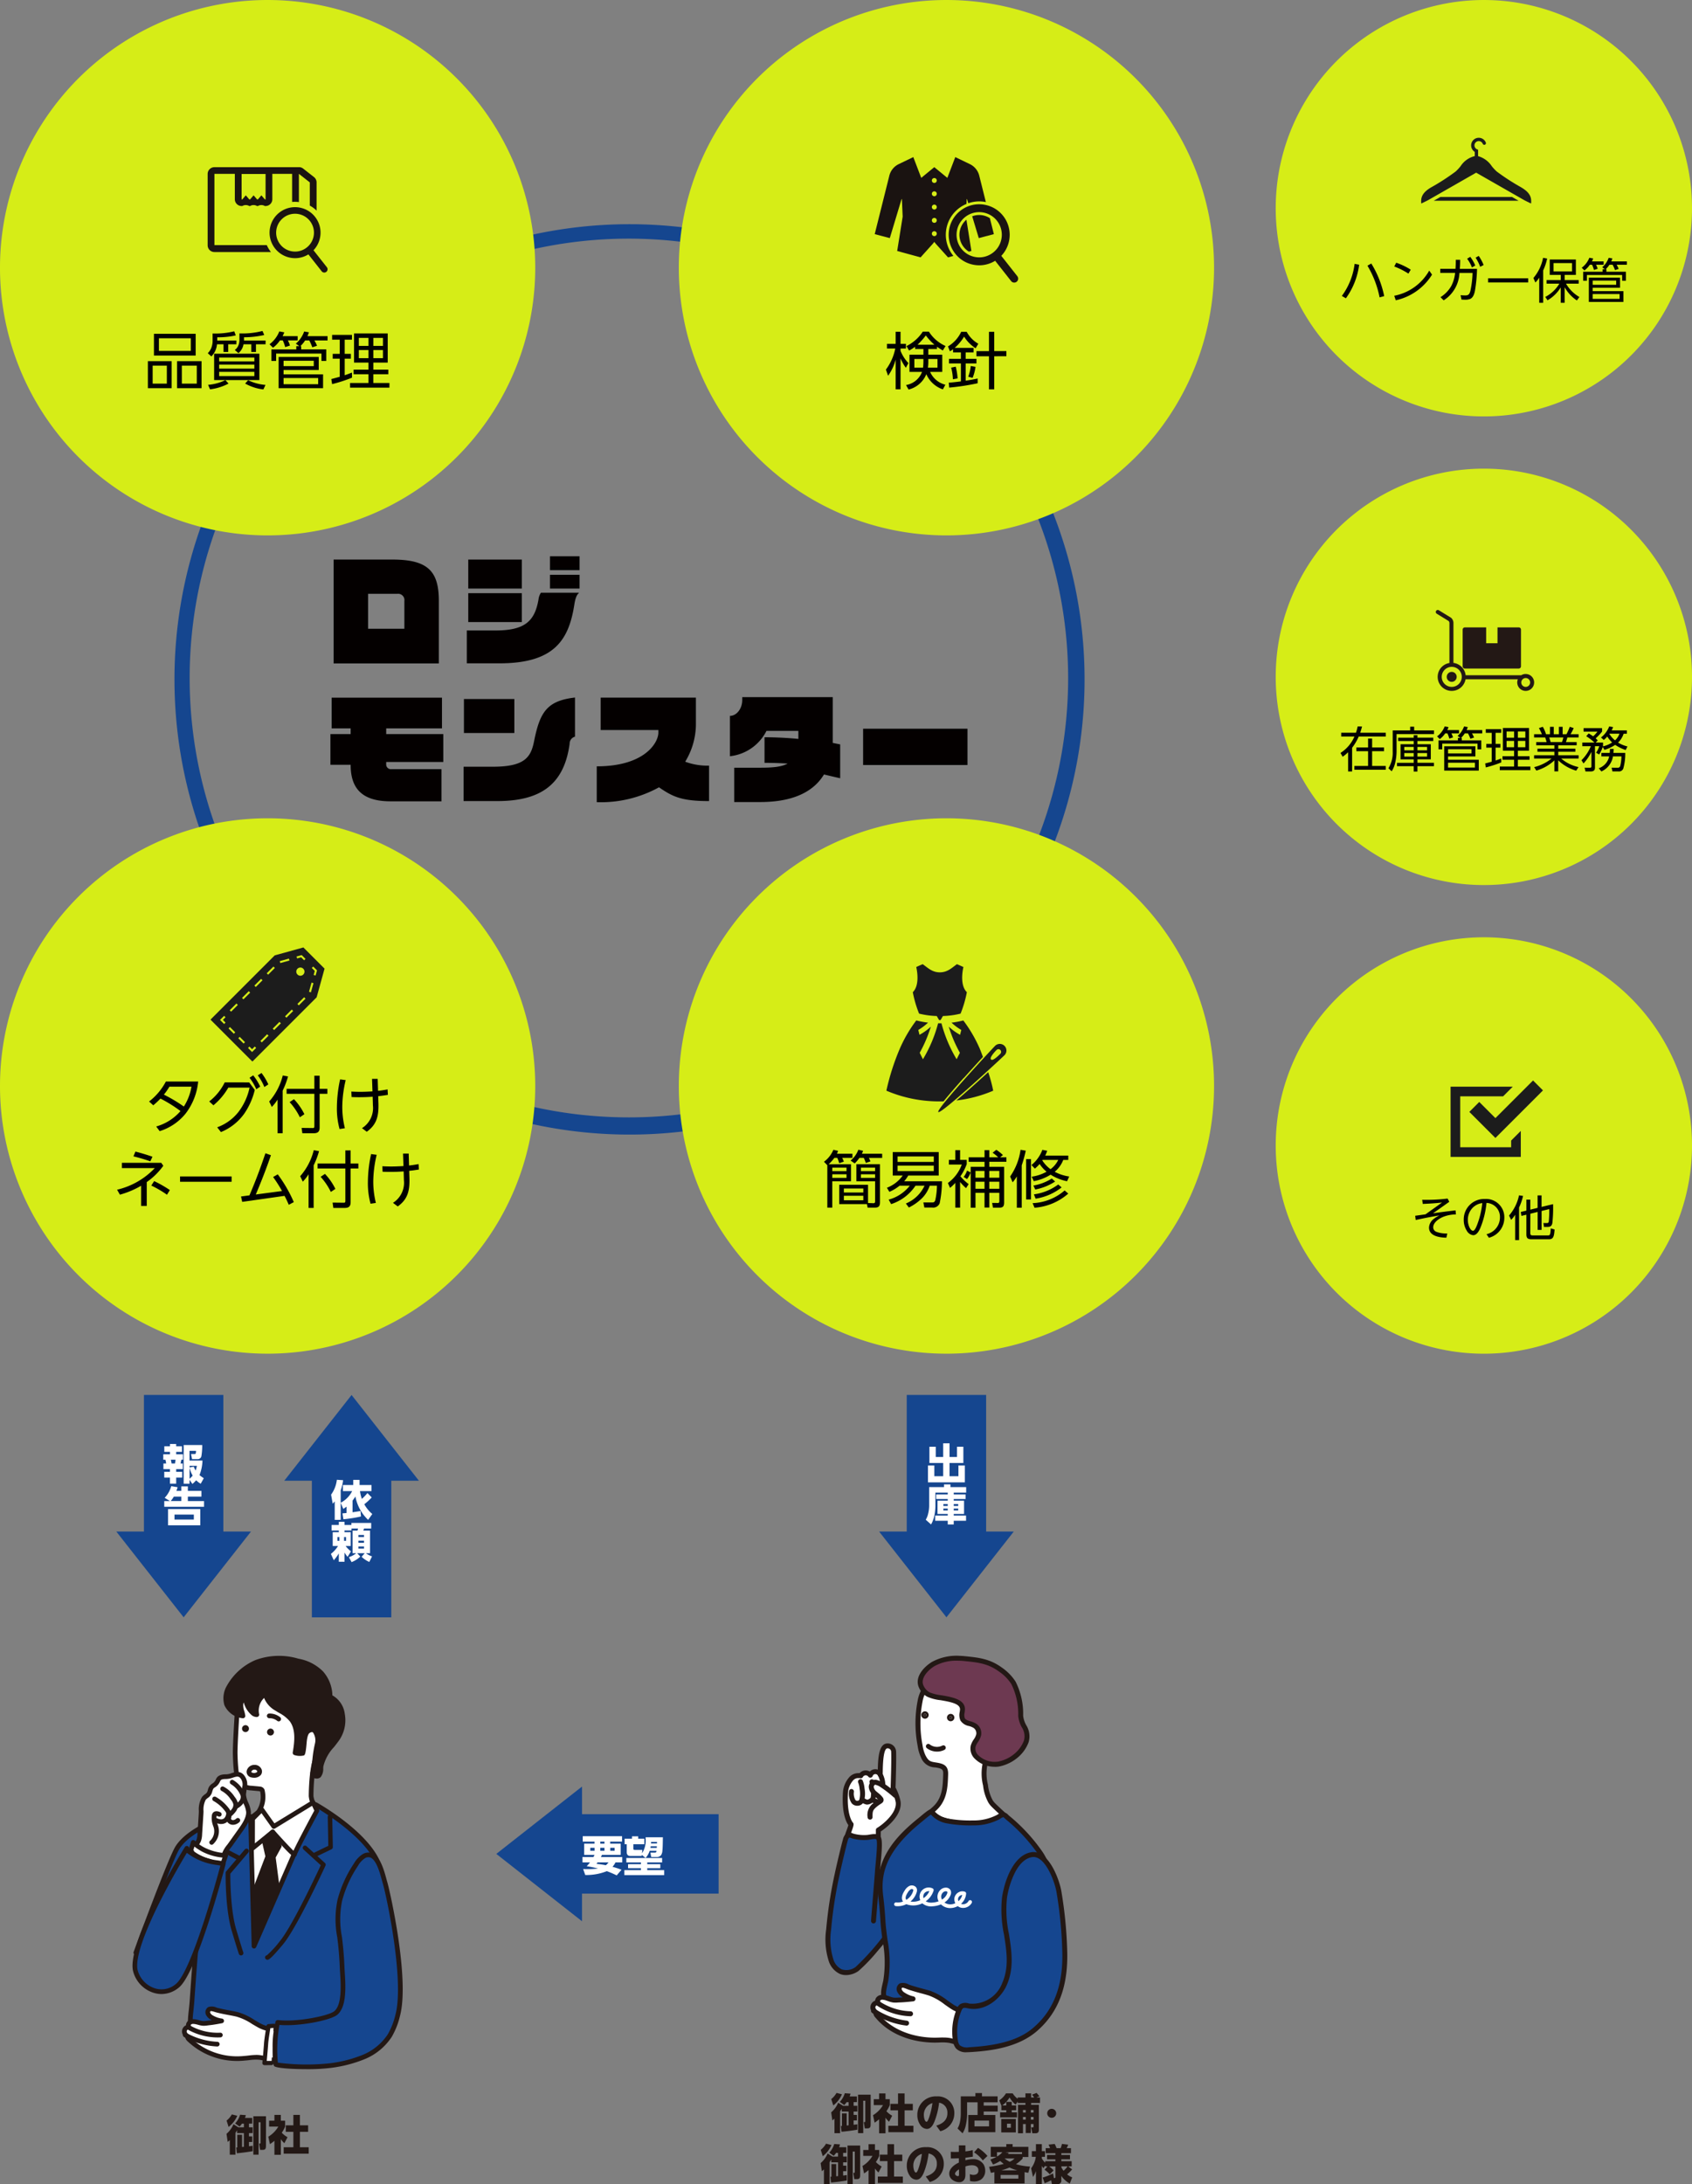 <svg id="グループ_6311" data-name="グループ 6311" xmlns="http://www.w3.org/2000/svg" width="302" height="389.719"><rect width="100%" height="100%" fill="#808080" stroke="none"/><defs><clipPath id="clip-path"><path id="長方形_12464" data-name="長方形 12464" fill="none" d="M0 0h302v389.719H0z"/></clipPath><clipPath id="clip-path-2"><path id="長方形_12465" data-name="長方形 12465" fill="none" d="M0 0h17.554v14.438H0z"/></clipPath><clipPath id="clip-path-4"><path id="長方形_12467" data-name="長方形 12467" fill="none" d="M0 0h21.409v18.835H0z"/></clipPath><clipPath id="clip-path-5"><path id="長方形_12468" data-name="長方形 12468" fill="none" d="M0 0h25.603v22.392H0z"/></clipPath><clipPath id="clip-path-7"><path id="長方形_12471" data-name="長方形 12471" fill="none" d="M0 0h19.641v11.706H0z"/></clipPath><clipPath id="clip-path-8"><path id="長方形_12472" data-name="長方形 12472" fill="none" d="M0 0h20.317v20.317H0z"/></clipPath><clipPath id="clip-path-9"><path id="長方形_12473" data-name="長方形 12473" fill="none" d="M0 0h21.409v26.396H0z"/></clipPath></defs><g id="グループ_6292" data-name="グループ 6292"><g id="グループ_6291" data-name="グループ 6291" clip-path="url(#clip-path)"><path id="パス_54786" data-name="パス 54786" d="M261.681 394.245a81.221 81.221 0 1131.713-6.4 80.962 80.962 0 01-31.713 6.4m0-159.867a78.4 78.4 0 1078.4 78.4 78.485 78.485 0 00-78.4-78.4" transform="translate(-149.431 -191.797)" fill="#15468f"/><path id="パス_54787" data-name="パス 54787" d="M95.532 47.765A47.766 47.766 0 1147.766 0a47.766 47.766 0 0147.766 47.765" transform="translate(0 .001)" fill="#d6ed17"/><path id="パス_54788" data-name="パス 54788" d="M158.778 358.4h-4.237v-4.824h4.237zm-3.385-.808h2.533v-3.208h-2.533zm7.678-5.012h-7.446v-3.883h7.446zm-6.561-.83h5.69v-2.25h-5.69zm7.611 6.649h-4.37v-4.824h4.37zm-3.518-.808h2.666v-3.208H160.6z" transform="translate(-128.146 -289.137)"/><path id="パス_54789" data-name="パス 54789" d="M218.811 346.9v.586h3.419v.664h-1.46v1.372h-.841v-1.372h-1.162a3.482 3.482 0 01-1.007 2.168l-.642-.575a2.812 2.812 0 00.631-.94 3.732 3.732 0 00.232-1.084v-1.493a14.051 14.051 0 003.861-.387l.277.73a14.477 14.477 0 01-3.308.332m-1.283 9.293l-.354-.808a8.555 8.555 0 003.086-.841l.564.619a9.624 9.624 0 01-3.3 1.029m8.806-1.659h-8.076v-4.7h8.076zm-7.18-3.33h6.284v-.675h-6.284zm0 1.294h6.284v-.719h-6.284zm0 1.327h6.284v-.752h-6.284zm4.436-6.926v.586h3.85v.664h-1.715v1.372h-.83v-1.372H223.5a2.6 2.6 0 01-.907 1.582l-.653-.564a1.816 1.816 0 00.631-.786 2.568 2.568 0 00.2-.9v-1.271a14.279 14.279 0 004.116-.432l.31.719a16.3 16.3 0 01-3.607.4m.2 8.264l.531-.6a8.6 8.6 0 003.1.841l-.376.808a8.647 8.647 0 01-3.253-1.051" transform="translate(-180.035 -286.72)"/><path id="パス_54790" data-name="パス 54790" d="M286.663 347.072v.763h-1.748a5.148 5.148 0 01.376.918l-.852.277a6.694 6.694 0 00-.431-1.195h-.508a5.337 5.337 0 01-1.239 1.305l-.619-.619a5.247 5.247 0 001.748-2.29l.885.166a5.227 5.227 0 01-.3.675zm.631 1.792v.575h4.481v2.061h-.863v-1.316h-8.087v1.316h-.852v-2.058h4.447v-.575h.553l-.631-.453a5.15 5.15 0 001.483-2.168l.852.144a9.206 9.206 0 01-.265.686H292v.763h-2.357a5.463 5.463 0 01.476.951l-.841.276a9.409 9.409 0 00-.542-1.228h-.741a4.84 4.84 0 01-.863 1.029zm3.131 1.925v2.323h-6.273v.774h7.048v2.478h-7.932v-5.576zm-6.273 1.637h5.388v-.963h-5.388zm0 3.23h6.173v-1.106h-6.173z" transform="translate(-233.536 -287.095)"/><path id="パス_54791" data-name="パス 54791" d="M349.91 355.35l.011.907a26.07 26.07 0 01-3.551 1.151l-.144-.907c.5-.122 1.007-.266 1.5-.4v-3.23h-1.25v-.863h1.25v-2.533h-1.356v-.852h3.54v.852h-1.294v2.533h1.1v.863h-1.1v2.954c.432-.144.863-.31 1.294-.476m6.383-6.981v5.2h-2.567v1.261h2.674v.819h-2.677v1.56h2.877v.83h-7.025v-.83h3.286v-1.56h-2.655v-.819h2.655v-1.261h-2.578v-5.2zm-5.155 2.224h1.726v-1.427h-1.726zm0 2.191h1.726v-1.449h-1.726zm2.589-2.191h1.715v-1.427h-1.715zm0 2.191h1.715v-1.449h-1.715z" transform="translate(-287.091 -288.868)"/><path id="パス_54792" data-name="パス 54792" d="M804.922 47.765A47.766 47.766 0 11757.156 0a47.766 47.766 0 0147.766 47.766" transform="translate(-588.228 .001)" fill="#d6ed17"/><path id="パス_54793" data-name="パス 54793" d="M929.811 352.1l-.454.83a7.414 7.414 0 01-.951-1.681v5.532h-.874v-5.31a8.732 8.732 0 01-1.35 2.888l-.387-1.1a9.387 9.387 0 001.671-3.761h-1.483v-.841h1.549v-2.146h.874v2.146h.962v.841h-.962v.42a6.888 6.888 0 001.4 2.179m.033 4.724l-.453-.808a3.684 3.684 0 002.854-2.345H930v-3.065h2.489v-1.018h-1.482v-.4a7.356 7.356 0 01-1.084.675l-.454-.8a7.353 7.353 0 002.91-2.578h1.084a6.777 6.777 0 002.976 2.567l-.487.8a12.66 12.66 0 01-1.04-.675v.409h-1.549v1.018h2.489v3.065h-2.168a4.047 4.047 0 002.721 2.29l-.443.83a4.933 4.933 0 01-2.954-2.71 4.613 4.613 0 01-3.164 2.744m2.644-5.178v-.276h-1.615v1.538h1.549a9.672 9.672 0 00.066-1.261m.432-4.48a13.237 13.237 0 01-1.482 1.66h3.02a10.4 10.4 0 01-1.538-1.66m2.08 5.742v-1.538h-1.637v.254a8.377 8.377 0 01-.066 1.283z" transform="translate(-767.671 -287.31)"/><path id="パス_54794" data-name="パス 54794" d="M995.939 355.015v.841a41.012 41.012 0 01-5.078.774l-.078-.874c.73-.055 1.449-.133 2.168-.232v-3.2h-2.124v-.819h2.124v-1.15h-1.4v-.564a4.456 4.456 0 01-.564.365l-.343-.874a6.015 6.015 0 002.357-2.6h.985a5.379 5.379 0 002.069 2.124l-.476.808a6.6 6.6 0 01-2.058-2.08 8.619 8.619 0 01-1.682 2.013h3.374v.808H993.8v1.15h1.925v.819H993.8v3.076a34.685 34.685 0 002.135-.387m-3.573-.022l-.841.155a9.343 9.343 0 00-.31-2.08l.819-.166a12.1 12.1 0 01.332 2.091m2.677-.1l-.786-.2a7.2 7.2 0 00.454-1.914l.852.155a8.147 8.147 0 01-.52 1.958m3.861-8.209v3.441h2.168v.918H998.9v5.908h-.94v-5.908h-2.235v-.918h2.235v-3.441z" transform="translate(-821.441 -287.471)"/><path id="パス_54795" data-name="パス 54795" d="M95.532 902.67a47.766 47.766 0 11-47.766-47.77 47.766 47.766 0 0147.766 47.77" transform="translate(0 -708.888)" fill="#d6ed17"/><path id="パス_54796" data-name="パス 54796" d="M157.807 1132.939a14.527 14.527 0 01-1.283 1.195l-.752-.675a10.935 10.935 0 003-3.562h5.764a11.1 11.1 0 01-2.246 5.72 9.616 9.616 0 01-4.625 3.131l-.619-.83a8.952 8.952 0 004.337-2.755 24.351 24.351 0 00-3.573-2.224m4.171 1.416a9.471 9.471 0 001.361-3.54H159.4a10.434 10.434 0 01-.985 1.416 27.044 27.044 0 013.562 2.124" transform="translate(-129.166 -936.912)"/><path id="パス_54797" data-name="パス 54797" d="M225.744 1122.64l1 1.339a12.716 12.716 0 01-1.848 4.193 9.535 9.535 0 01-4.193 3.33l-.664-.852a8.544 8.544 0 003.795-2.744 10.838 10.838 0 001.98-4.337h-3.795a11.555 11.555 0 01-2.655 3.153l-.752-.686a9.684 9.684 0 002.766-3.4zm.719-1.261a9.708 9.708 0 011.25 2.014l-.7.465a9.3 9.3 0 00-1.206-2.047zm1.483-.42a10.012 10.012 0 011.217 2.036l-.708.465a9.386 9.386 0 00-1.173-2.08z" transform="translate(-181.27 -929.5)"/><path id="パス_54798" data-name="パス 54798" d="M283.716 1133.86h-.907v-6.008a7.936 7.936 0 01-1.029 1.317l-.465-.973a11.1 11.1 0 002.423-4.646l.94.177a14.6 14.6 0 01-.962 2.533zm6.6-10.267v2.346h1.384v.885h-1.383v6.018c0 .741-.332 1.018-1.062 1.018h-2.024l-.133-.952 1.991.022c.221.011.288-.089.288-.31v-5.8h-4.956v-.885h4.956v-2.346zm-2.722 6.87l-.808.542a11.478 11.478 0 00-1.825-2.7l.774-.52a10.658 10.658 0 011.859 2.678" transform="translate(-233.267 -931.649)"/><path id="パス_54799" data-name="パス 54799" d="M353.627 1127.332a21.112 21.112 0 00-.608 4.779 15.863 15.863 0 00.465 3.806l-.951.144a13.887 13.887 0 01-.476-3.883 24.272 24.272 0 01.575-4.979zm5.841 4c.011.2.011.4.011.6 0 1.991-.409 3.407-2.091 4.614l-.852-.642a4.235 4.235 0 001.947-4.071c0-.166-.011-.321-.011-.487l-.033-1.051a30.81 30.81 0 01-2.467.089q-.647 0-1.294-.033l-.044-.973c.52.022 1.04.044 1.56.044.741 0 1.471-.033 2.213-.077l-.077-2.235h1.007l.066 2.135a21.543 21.543 0 001.7-.254l.055.973c-.575.088-1.15.177-1.726.232z" transform="translate(-291.926 -934.602)"/><path id="パス_54800" data-name="パス 54800" d="M127.644 1212.772h-1.007v-3.607a15.786 15.786 0 01-3.784 1.593l-.509-.885a13.5 13.5 0 006.737-3.861h-5.875v-.94h7.025l.365.531a12.5 12.5 0 01-2.954 2.91zm1.018-8.784l-.387.819a31.242 31.242 0 00-3.009-.885l.354-.852a35.44 35.44 0 013.042.919m3.1 5.952l-.509.83a18.18 18.18 0 00-2.8-1.637l.509-.8a21.276 21.276 0 012.8 1.6" transform="translate(-101.449 -997.587)"/><path id="長方形_12458" data-name="長方形 12458" transform="translate(32.138 209.919)" d="M0 0h9.205v.951H0z"/><path id="パス_54801" data-name="パス 54801" d="M259.218 1211.556a24.518 24.518 0 00-1.593-2.5l.83-.476a24.577 24.577 0 012.865 4.956l-.9.476a21.65 21.65 0 00-.752-1.593l-7.556 1.073-.21-.962 1.5-.2a91.899 91.899 0 001.7-4.248c.4-1.084.785-2.168 1.151-3.264l.985.343c-.808 2.368-1.726 4.7-2.7 7.014z" transform="translate(-208.88 -999.037)"/><path id="パス_54802" data-name="パス 54802" d="M316.106 1211.891h-.906v-6.008a7.936 7.936 0 01-1.029 1.317l-.465-.973a11.1 11.1 0 002.423-4.646l.94.177a14.6 14.6 0 01-.962 2.534zm6.6-10.267v2.345h1.383v.885h-1.383v6.018c0 .741-.332 1.018-1.062 1.018h-2.024l-.133-.952 1.992.022c.221.011.288-.089.288-.31v-5.8h-4.956v-.885h4.956v-2.345zm-2.722 6.87l-.808.542a11.478 11.478 0 00-1.825-2.7l.774-.52a10.654 10.654 0 011.859 2.677" transform="translate(-260.125 -996.352)"/><path id="パス_54803" data-name="パス 54803" d="M386.016 1205.363a21.1 21.1 0 00-.609 4.779 15.855 15.855 0 00.465 3.806l-.951.144a13.9 13.9 0 01-.476-3.883 24.275 24.275 0 01.575-4.978zm5.841 4c.011.2.011.4.011.6 0 1.991-.409 3.407-2.091 4.613l-.852-.642a4.235 4.235 0 001.947-4.071c0-.166-.011-.321-.011-.487l-.033-1.051a30.81 30.81 0 01-2.467.089q-.647 0-1.294-.033l-.044-.974c.52.022 1.04.044 1.56.044.741 0 1.471-.033 2.213-.078l-.077-2.235h1.007l.066 2.135a22.018 22.018 0 001.7-.254l.055.973c-.575.089-1.151.177-1.726.232z" transform="translate(-318.783 -999.306)"/><path id="パス_54804" data-name="パス 54804" d="M804.922 902.67a47.766 47.766 0 11-47.766-47.77 47.766 47.766 0 0147.766 47.766" transform="translate(-588.228 -708.888)" fill="#d6ed17"/><path id="パス_54805" data-name="パス 54805" d="M866.158 1201.855v.741h-1.825a4.5 4.5 0 01.288.664l-.819.276a7.344 7.344 0 00-.343-.94h-.531a7.564 7.564 0 01-1.018 1.129h3.99v3.042h-3.341v4.7h-.885v-7.567l-.6-.619a5.059 5.059 0 001.682-2.135l.841.188a5.058 5.058 0 01-.21.52zm-3.6 3.1h2.542v-.63h-2.533zm0 1.206h2.542v-.642h-2.533zm1.239 4.68v-3.452h5.144v3.253l.929.033c.177 0 .332-.022.332-.31v-3.6h-3.341v-3.042h4.215v6.771c0 .7-.221.974-.94.974h-1.272l-.111-.63zm.83-2.069h3.474v-.719h-3.474zm0 1.383h3.474v-.808h-3.474zm6.837-8.3v.741h-2.374a3.884 3.884 0 01.276.62l-.819.276a6.329 6.329 0 00-.365-.9h-.782a6 6 0 01-.841.985l-.73-.509a4.5 4.5 0 001.383-1.936l.852.2c-.077.188-.133.332-.221.52zm-3.795 3.1h2.531v-.63h-2.522zm0 1.206h2.531v-.642h-2.522z" transform="translate(-714.009 -995.984)"/><path id="パス_54806" data-name="パス 54806" d="M933.072 1211.8a9 9 0 01-2.323 1.637l-.531-.719a6.314 6.314 0 003.33-3.175h-1.615a8.29 8.29 0 01-4.348 3.286l-.442-.8a7.184 7.184 0 003.772-2.489h-1.825a7.419 7.419 0 01-1.814 1.1l-.443-.73a6.169 6.169 0 002.821-2.179h-1.781v-4.193h8.209v4.193h-5.443a6.309 6.309 0 01-.719 1.018h6.738a19.623 19.623 0 01-.409 3.927 1.249 1.249 0 01-1.361.763h-1.372l-.177-.907h1.482c.354.011.52-.044.642-.4a12.456 12.456 0 00.3-2.589h-1.294a5.7 5.7 0 01-1.394 2.257m-4.337-6.505h6.462v-.973h-6.461zm0 1.637h6.462v-.974h-6.461z" transform="translate(-768.531 -997.972)"/><path id="パス_54807" data-name="パス 54807" d="M992.755 1211.523h-.855v-4.423a8.028 8.028 0 01-.94.9l-.387-.874a7.014 7.014 0 002.478-3.286h-2.3v-.841h1.149v-1.737h.852v1.737h1.184v.763a9.409 9.409 0 01-1.129 2.169 8.78 8.78 0 001.471 1.394l-.465.719a9.048 9.048 0 01-1.062-1.1zm1.881-6.273a4.5 4.5 0 01-.642 1.173l-.6-.376a3.941 3.941 0 00.6-1.128zm3.927-3.529l.653-.52a8.038 8.038 0 011.184.94l-.509.4h1.129v.8h-3.054v.9h2.644v6.317c0 .652-.133.973-.852.973h-1.14l-.144-.852.929.011c.243.011.354-.033.354-.31v-1.5h-1.792v2.622h-.852v-2.622H995.5v2.655h-.852v-7.291h2.467v-.9h-2.832v-.8h2.832v-1.283h.852v1.283h1.593a7.84 7.84 0 00-1-.819m-3.064 4.458h1.615v-1.206H995.5zm0 1.969h1.615v-1.25H995.5zm2.467-1.969h1.792v-1.206h-1.792zm0 1.969h1.792v-1.25h-1.792z" transform="translate(-821.388 -996.038)"/><path id="パス_54808" data-name="パス 54808" d="M1057.684 1211.534h-.874v-5.587a6.284 6.284 0 01-.752 1.051l-.443-1.029a11.019 11.019 0 001.859-4.769l.929.155a22.808 22.808 0 01-.719 2.622zm.786-8.673h.863v7.2h-.863zm7.689 3.109l-.387.841a8.547 8.547 0 01-2.932-1.173 8.634 8.634 0 01-3 1.161l-.387-.8a7.668 7.668 0 002.666-.885 5.9 5.9 0 01-1.239-1.383 6.694 6.694 0 01-.852.829l-.609-.641a6.346 6.346 0 001.947-2.71l.863.166a7.359 7.359 0 01-.354.863h4.116v.774h-.9a5.1 5.1 0 01-1.527 2.113 7.908 7.908 0 002.589.841m-6.184 5.576l-.343-.819a9.32 9.32 0 005.719-2.268l.642.564a10.247 10.247 0 01-6.018 2.522m.122-3.252l-.321-.708a9 9 0 003.275-1.25l.6.531a9.872 9.872 0 01-3.551 1.427m.066 1.637l-.3-.774a9.351 9.351 0 004.337-1.759l.609.52a10.033 10.033 0 01-4.647 2.013m4.038-6.914h-2.788a.473.473 0 01-.055.078 5.686 5.686 0 001.471 1.571 4.5 4.5 0 001.372-1.648" transform="translate(-875.318 -996.038)"/><path id="パス_54809" data-name="パス 54809" d="M348.637 603.123v-18.542h10.521c6.391 0 8.26 2.152 8.26 7.391v11.151zm12.629-11.151a1.125 1.125 0 00-1.239-1.282h-5.239v6.239h6.478z" transform="translate(-289.091 -484.735)" fill="#040000"/><path id="長方形_12459" data-name="長方形 12459" transform="translate(83.578 105.845)" fill="#040000" d="M0 0h9.564v5.152H0z"/><path id="長方形_12460" data-name="長方形 12460" transform="translate(98.163 99.259)" fill="#040000" d="M0 0h5.282v2.478H0z"/><path id="長方形_12461" data-name="長方形 12461" transform="translate(83.578 99.846)" fill="#040000" d="M0 0h9.564v5.173H0z"/><path id="パス_54810" data-name="パス 54810" d="M500.613 620.393c-.674 3.826-2.348 5.543-7.695 5.543h-5.108v5.864h5.847c9.8 0 12.368-4.2 13.347-10.477.174-1.174.478-1.826.8-2.043v-.08h-6.76a2.692 2.692 0 00-.435 1.2" transform="translate(-404.493 -513.439)" fill="#040000"/><path id="長方形_12462" data-name="長方形 12462" transform="translate(98.163 102.563)" fill="#040000" d="M0 0h5.282v2.456H0z"/><path id="パス_54811" data-name="パス 54811" d="M355.227 740.322v.5a.845.845 0 00.935.783h8.938v5.738h-9.108c-5.369 0-7.108-2.587-7.108-6.521h-3.608v-5.478h3.608v-1.022h-3.391v-5.478h19.694v5.478h-9.956v1.022h10.195v4.978z" transform="translate(-286.299 -604.359)" fill="#040000"/><path id="パス_54812" data-name="パス 54812" d="M503.377 736.956c-.978 7.2-5.065 10.238-12.933 10.238h-6v-6.13h5.239c5.695 0 6.782-1.7 7.347-4.565 1.043-5.2 2.3-7.2 7.3-7.782v6.983a1.285 1.285 0 00-.956 1.261m-18.868-7.977h9v6.065h-9z" transform="translate(-401.702 -604.254)" fill="#040000"/><path id="パス_54813" data-name="パス 54813" d="M634.725 744.844a21.513 21.513 0 01-11.108 2.652V741.1c8.586 0 11-4.238 11-6.021v-.456h-10.3v-5.782h17v4.782a12.938 12.938 0 01-1.913 6.651 11.307 11.307 0 004.26.7v6.326c-4.891 0-6.477-.761-8.934-2.456" transform="translate(-517.105 -604.359)" fill="#040000"/><path id="パス_54814" data-name="パス 54814" d="M779.571 742.139c-1.717 2.826-5.108 4.912-11.412 4.912h-4.608v-6.13h4.674c2.239 0 3.8-.152 4.869-.739a71.522 71.522 0 00-4.13-.13v-4.565c1.826 0 4.173.109 6.043.3v-1.435h-5.695a8.293 8.293 0 01-6.521 4.522v-7.2c1.174 0 2.2-1.261 2.2-2.848v-.5h16.151v8.173c.565.109 1.065.217 1.326.261v6.043c-.587-.13-1.63-.37-2.891-.674" transform="translate(-632.507 -603.937)" fill="#040000"/><path id="長方形_12463" data-name="長方形 12463" transform="translate(154.054 130.029)" fill="#040000" d="M0 0h18.629v6.478H0z"/><path id="パス_54815" data-name="パス 54815" d="M930.716 1497.015l-12.017-15.3h4.928v-24.377H937.8v24.377h4.929z" transform="translate(-761.787 -1208.431)" fill="#15468f"/><path id="パス_54816" data-name="パス 54816" d="M971.134 1508.46v1.828h1.324v-2.437h1.136v2.437h1.324v-1.828h1.143v2.9h-2.467v2.362h1.587v-1.918h1.143v3.009h-6.581v-3.009h1.136v1.918h1.58v-2.362H970v-2.9z" transform="translate(-804.113 -1250.312)" fill="#fff"/><path id="パス_54817" data-name="パス 54817" d="M969.153 1552.229v2.437a9.118 9.118 0 01-.188 1.685 5.318 5.318 0 01-.587 1.564l-.948-.842a3.635 3.635 0 00.421-1.053 6.184 6.184 0 00.188-1.384v-3.385h2.648v-.481h1.151v.481h2.806v.978h-2.219v.331h2.113v.82h-2.113v.293h1.843v2.369h-1.843v.293h2.2v.925h-2.2v.662h-1.068v-.662h-2.249v-.925h2.249v-.293h-1.828v-2.369h1.828v-.293h-2.069v-.82h2.069v-.331zm1.422 2.384h.782v-.331h-.782zm0 .812h.782v-.339h-.782zm1.85-.812h.8v-.331h-.8zm0 .812h.8v-.339h-.8z" transform="translate(-802.196 -1285.901)" fill="#fff"/><path id="パス_54818" data-name="パス 54818" d="M870.193 2189.864v3.866h-1.008v-2.595a3.878 3.878 0 01-.376.316l-.211-1.444a4.4 4.4 0 001.241-1.715l.88.556h.985v-.654h-.354a2.532 2.532 0 01-.429.511l-.782-.556a3.956 3.956 0 00.887-1.55l1.023.075a2.987 2.987 0 01-.158.5h1.3v1.015h-.587v.654h.662v1.03h-.662v.594h.587v.993h-.587v.767c.226-.023.444-.053.662-.091v.97c-.933.158-1.881.286-2.821.369l-.113-1.023a1.568 1.568 0 00.188-.015v-2.256h.85v2.174c.113-.008.218-.015.331-.03v-2.452h-1.211v-.519c-.09.173-.2.338-.3.5m.331-3.068a4.967 4.967 0 01-1.549 1.993l-.361-1.136a3.772 3.772 0 00.94-1.1zm5.122 5.325c0 .655-.181.76-.639.76h-.404l-.188-1.121h.09c.18 0 .18-.03.18-.256v-3.558h-.361v5.784h-.933v-6.86h2.256z" transform="translate(-720.243 -1813.095)" fill="#231815"/><path id="パス_54819" data-name="パス 54819" d="M914.56 2194.118h-1.143v-2.5a9.164 9.164 0 01-.8.6l-.286-1.332a5.177 5.177 0 001.782-1.8h-1.647v-1.053h.948V2187h1.143v1.031h.767v1.053a5.3 5.3 0 01-.6 1.091 3.817 3.817 0 001.03.8l-.564 1.076a4.143 4.143 0 01-.632-.722zm3.407-7.123v1.865h1.467v1.159h-1.467v2.753h1.572v1.143h-4.468v-1.143h1.722v-2.753h-1.353v-1.159h1.354V2187z" transform="translate(-756.509 -1813.461)" fill="#231815"/><path id="パス_54820" data-name="パス 54820" d="M963.985 2193.108a1.75 1.75 0 00-1.474-1.858 13.431 13.431 0 01-.857 3.422c-.248.579-.624 1.256-1.339 1.256a1.465 1.465 0 01-1.166-.714 3.038 3.038 0 01-.527-1.775 3.27 3.27 0 013.445-3.317 2.937 2.937 0 013.159 3 3.287 3.287 0 01-2.5 3.212l-.722-.993c1.113-.346 1.986-.963 1.986-2.234m-4.2.369c0 .466.173 1.173.481 1.173.18 0 .354-.481.459-.782a13.475 13.475 0 00.587-2.55 2.158 2.158 0 00-1.527 2.159" transform="translate(-794.891 -1816.053)" fill="#231815"/><path id="パス_54821" data-name="パス 54821" d="M1005.31 2188.892h2.5v1.046h-2.5v.616h2.076v3.069h-4.829v-3.069h1.662v-2.264h-1.873v2.143a9.892 9.892 0 01-.225 1.933 4.16 4.16 0 01-.587 1.459l-.895-.865a3.664 3.664 0 00.414-1.061 7.806 7.806 0 00.165-1.5v-3.166h2.61v-.587H1005v.587h2.79v1.061h-2.482zm-1.647 3.693h2.6v-1.03h-2.6z" transform="translate(-829.732 -1813.169)" fill="#231815"/><path id="パス_54822" data-name="パス 54822" d="M1044.242 2187.834a4.118 4.118 0 001.2-1.249h1.2a3.291 3.291 0 00.888.963v-.225h1.384v-.737h1.016v.737h.541a2.936 2.936 0 00-.384-.5l.812-.316a7.478 7.478 0 01.511.6l-.534.211h.64v.985h-1.587v.331h1.384v4.423c0 .474-.181.654-.654.654h-.511l-.226-1.06h.316c.075 0 .128-.023.128-.113v-.474h-.489v1.594h-.91v-1.594h-.489v1.647h-.887v-5.077h1.324v-.331h-1.384v-.271l-.369.564a4.3 4.3 0 01-1.076-1.279 5.239 5.239 0 01-1.3 1.429h.707v-.64h.978v.64h.79v.857h-.79v.369h.94v.9h-3.016v-.9h1.1v-.369h-.872v-.843zm2.956 5.724h-2.598v-2.4h2.595zm-1.572-.85h.685V2192h-.685zm2.851-2.708h.489v-.444h-.489zm0 1.279h.489v-.481h-.489zm1.4-1.279h.489v-.444h-.489zm0 1.279h.489v-.481h-.489z" transform="translate(-865.888 -1813.058)" fill="#231815"/><path id="パス_54823" data-name="パス 54823" d="M1095.2 2203.113a.8.8 0 11-.8.8.793.793 0 01.8-.8" transform="translate(-907.483 -1826.826)" fill="#231815"/><path id="パス_54824" data-name="パス 54824" d="M859.182 2242.917v3.866h-1.008v-2.6a3.719 3.719 0 01-.376.316l-.211-1.444a4.4 4.4 0 001.241-1.715l.88.557h.985v-.655h-.354a2.526 2.526 0 01-.429.512l-.782-.556a3.956 3.956 0 00.888-1.55l1.023.075a2.972 2.972 0 01-.158.5h1.3v1.015h-.581v.655h.662v1.03h-.662v.594h.587v.993h-.587v.767c.226-.022.444-.053.662-.09v.97c-.933.158-1.88.286-2.821.368l-.113-1.023a1.573 1.573 0 00.188-.015v-2.256h.85v2.173c.113-.008.218-.015.331-.03v-2.452h-1.211v-.519c-.09.173-.2.338-.3.5m.331-3.069a4.971 4.971 0 01-1.549 1.993l-.361-1.136a3.781 3.781 0 00.94-1.1zm5.122 5.325c0 .654-.181.76-.639.76h-.406l-.188-1.121h.09c.18 0 .18-.03.18-.256V2241h-.361v5.784h-.933v-6.859h2.256z" transform="translate(-711.113 -1857.086)" fill="#231815"/><path id="パス_54825" data-name="パス 54825" d="M903.549 2247.17h-1.143v-2.5a9.164 9.164 0 01-.8.6l-.286-1.331a5.184 5.184 0 001.782-1.805h-1.647v-1.053h.948v-1.03h1.143v1.03h.767v1.053a5.3 5.3 0 01-.6 1.091 3.812 3.812 0 001.03.8l-.564 1.076a4.139 4.139 0 01-.632-.722zm3.407-7.123v1.865h1.467v1.158h-1.467v2.753h1.572v1.143h-4.468v-1.143h1.722v-2.753h-1.354v-1.158h1.354v-1.865z" transform="translate(-747.379 -1857.451)" fill="#231815"/><path id="パス_54826" data-name="パス 54826" d="M952.974 2246.16a1.75 1.75 0 00-1.474-1.858 13.436 13.436 0 01-.857 3.422c-.248.579-.624 1.256-1.339 1.256a1.466 1.466 0 01-1.166-.715 3.037 3.037 0 01-.526-1.775 3.27 3.27 0 013.445-3.317 2.937 2.937 0 013.159 3 3.287 3.287 0 01-2.5 3.211l-.722-.993c1.113-.346 1.986-.963 1.986-2.234m-4.2.369c0 .466.173 1.173.481 1.173.181 0 .354-.481.459-.782a13.479 13.479 0 00.586-2.55 2.158 2.158 0 00-1.527 2.159" transform="translate(-785.761 -1860.044)" fill="#231815"/><path id="パス_54827" data-name="パス 54827" d="M993.677 2241.28h1.173v1.075a9.494 9.494 0 001.309-.226l.023 1.174q-.666.1-1.331.181v.459a4.88 4.88 0 011.316-.2 2.109 2.109 0 011.955.985 2.212 2.212 0 01.263 1.076 1.882 1.882 0 01-.82 1.625 2.306 2.306 0 01-1.181.3 2.787 2.787 0 01-.707-.091l-.038-1.226a1.608 1.608 0 00.647.135c.511 0 .888-.24.888-.79 0-.692-.579-.925-1.173-.925a3.536 3.536 0 00-1.151.211v1.323a2.434 2.434 0 01-.09.782 1.015 1.015 0 01-1.023.707 2.058 2.058 0 01-1.173-.4 1.336 1.336 0 01-.6-1.128c0-.933.94-1.625 1.715-1.971v-.775c-.391.015-.782.038-1.181.038h-.248l-.015-1.188c.248.015.5.023.752.023.233 0 .459-.008.692-.015zm-.677 5.07c0 .233.309.421.527.421.188 0 .181-.2.181-.414v-.8c-.248.15-.707.466-.707.8m4.1-4.626a7.346 7.346 0 011.685 1.437l-.835.8a5.841 5.841 0 00-1.565-1.444z" transform="translate(-822.537 -1858.474)" fill="#231815"/><path id="パス_54828" data-name="パス 54828" d="M1035.57 2243.011a7.467 7.467 0 01-1.279.632l-.474-.887a7.53 7.53 0 001.1-.489h-1.031v-1.775h2.775V2240h1.128v.489h2.813v1.813h-1.023v.271a6.39 6.39 0 01-1.2 1.008 10.9 10.9 0 002.52.421l-.316 1.121c-.226-.037-.444-.083-.662-.128v2.023h-5.385V2245c-.211.045-.414.09-.624.128l-.331-1.076a19.339 19.339 0 002.618-.519 13.773 13.773 0 01-.632-.527m-.564-1.564v.775a3.25 3.25 0 00.948-.775zm.647 4.716h3.166v-.662h-3.166zm1.587-1.985a11.331 11.331 0 01-1.467.511h2.873a7.668 7.668 0 01-1.406-.511m.03-1.031a2.515 2.515 0 00.865-.579h-1.783a5.11 5.11 0 00.918.579m2.2-1.384v-.316h-2.967l.617.113c-.053.068-.105.135-.166.2z" transform="translate(-857.05 -1857.415)" fill="#231815"/><path id="パス_54829" data-name="パス 54829" d="M1080.059 2243.784v-.166l-.308.5a2.219 2.219 0 01-.293-.421v3.249h-1.058v-2.324a4.446 4.446 0 01-.527 1.053l-.338-1.542a4.284 4.284 0 00.842-2.053h-.715v-1.015h.737v-1.241h1.053v1.241h.564v1.015h-.564v.3a3.444 3.444 0 00.6.76v-.278h1.82v-.331h-1.49v-.775h1.49v-.316h-1.73v-.9h.775a4.68 4.68 0 00-.271-.632l1.1-.12a4.445 4.445 0 01.331.752h.73a4.6 4.6 0 00.233-.76l1.113.136a5.05 5.05 0 01-.271.624h.767v.9h-1.715v.316h1.542v.775h-1.542v.331h1.843v.925h-.624l.707.542a7.127 7.127 0 01-.9.887 3.268 3.268 0 00.91.534l-.428 1.1a4.373 4.373 0 01-1.512-1.361v.782a.6.6 0 01-.662.677h-1.023l-.128-.685c-.383.2-.767.384-1.166.542l-.346-1.023a10.087 10.087 0 001.85-.737l.158.835h.06c.151 0 .2-.075.2-.218v-1.873h-1.113a5.547 5.547 0 01.8.722l-.7.7a4.638 4.638 0 00-.925-.827l.519-.594zm3.272.782a3.937 3.937 0 00.714-.782h-1.106v.166a2.67 2.67 0 00.391.617" transform="translate(-893.497 -1857.231)" fill="#231815"/><path id="パス_54830" data-name="パス 54830" d="M887.574 1842.493c1.842-.238 1.651-1.79 1.68-3.577 1.259-.754 3.863-2.976 3.534-5.065a8.633 8.633 0 00-.9-2.419s.171-4.753.1-6.518a1.069 1.069 0 00-1.211-1.011c-1.368.17-1.114 4.556-1.2 5.108a.954.954 0 00-1.75.12 1.016 1.016 0 00-1.715.107 2.615 2.615 0 00-.724-.017 1.73 1.73 0 00-1.061.643 4.186 4.186 0 00-.946 2.4c-.267 4.34.973 5.6.983 5.613a9.023 9.023 0 01-.557 1.789c-.315 1.03-.8 1.994.476 2.565a4.356 4.356 0 001.68.266l.939.024a4.395 4.395 0 00.671-.03" transform="translate(-732.472 -1512.376)" fill="#fff"/><path id="パス_54831" data-name="パス 54831" d="M883.316 1827.514a1.292 1.292 0 00-.785.482 3.743 3.743 0 00-.851 2.156c-.248 4.033.849 5.268.86 5.28.242.245.2.487-.367 1.989-.044.116-.077.2-.087.236-.034.111-.07.223-.106.333-.333 1.02-.38 1.377.341 1.7a4 4 0 001.511.228l.938.024a3.93 3.93 0 00.6-.026c1.226-.158 1.284-.965 1.291-2.63v-.516a.442.442 0 01.214-.371c1.208-.724 3.61-2.805 3.325-4.618a8.24 8.24 0 00-.851-2.271.441.441 0 01-.057-.233c0-.047.17-4.757.1-6.486a.648.648 0 00-.226-.451.615.615 0 00-.49-.138c-.331.041-.736.767-.787 3.992a6.731 6.731 0 01-.031.745.441.441 0 01-.829.133.513.513 0 00-.941.064.441.441 0 01-.774.113.574.574 0 00-.97.061.442.442 0 01-.548.2c-.129-.006-.407 0-.494.008m1.583 13.31h-.152l-.938-.024a4.731 4.731 0 01-1.848-.3c-1.506-.673-1.11-1.89-.82-2.778.034-.105.069-.212.1-.319.011-.036.05-.142.1-.287.092-.245.348-.926.424-1.227-.355-.485-1.2-2.056-.973-5.785a4.6 4.6 0 011.041-2.651 2.168 2.168 0 011.323-.8 2.844 2.844 0 01.615-.034 1.451 1.451 0 011.816-.285 1.406 1.406 0 01.9-.414 1.37 1.37 0 01.533.07c.042-2.2.226-4.492 1.557-4.657a1.5 1.5 0 011.17.341 1.535 1.535 0 01.536 1.09c.062 1.625-.073 5.662-.1 6.43a8.75 8.75 0 01.893 2.456c.364 2.314-2.252 4.546-3.532 5.379v.267c-.007 1.592-.015 3.237-2.061 3.5a4.59 4.59 0 01-.588.035" transform="translate(-730.328 -1510.234)" fill="#231815"/><path id="パス_54832" data-name="パス 54832" d="M875.51 1935.255c-.774-1.949-1.413-9.662-1.359-11.429.034-1.089.637-5.42.2-6.115-.345-.547-1.5-.152-2.039-.127a7.584 7.584 0 01-2.464-.227c-.373-.107-.7-.314-1.026-.079a1.716 1.716 0 00-.423.867c-.2.671-1.134 4.569-1.4 5.852a76.734 76.734 0 00-1.552 10 12.3 12.3 0 00.47 5.616 3.391 3.391 0 001.692 1.909 3.136 3.136 0 002.914-.476 32.274 32.274 0 004.987-5.793" transform="translate(-717.545 -1589.722)" fill="#15468f"/><path id="パス_54833" data-name="パス 54833" d="M873.461 1932.758zM866.4 1940a2.874 2.874 0 01-1.112-.214 3.838 3.838 0 01-1.93-2.147 12.682 12.682 0 01-.5-5.817 77.853 77.853 0 011.561-10.059c.261-1.273 1.194-5.181 1.407-5.89l.023-.08a1.831 1.831 0 01.564-1.018 1.2 1.2 0 011.2-.054c.066.023.134.047.2.067a7.057 7.057 0 002.321.21 4.325 4.325 0 00.436-.061c.667-.113 1.581-.267 2 .393.34.539.268 2.017-.011 4.924-.06.622-.111 1.159-.12 1.441 0 .055-.059.769-.271 3.375-.175 2.161-.415 5.122-.423 5.284a.451.451 0 01-.455.424.439.439 0 01-.427-.447c0-.1.127-1.654.425-5.332.135-1.667.263-3.242.268-3.339.01-.3.06-.827.123-1.49.113-1.178.377-3.937.142-4.371-.1-.161-.8-.042-1.1.009a4.808 4.808 0 01-.541.072 7.88 7.88 0 01-2.607-.243 4.647 4.647 0 01-.252-.083c-.268-.094-.335-.105-.394-.062a1.534 1.534 0 00-.233.549l-.025.087c-.185.618-1.116 4.488-1.388 5.814a77.1 77.1 0 00-1.545 9.945 12.017 12.017 0 00.437 5.415 2.956 2.956 0 001.455 1.671 2.725 2.725 0 002.493-.431 43.217 43.217 0 005.318-6.028.441.441 0 01.844-.078c.1.259.177.446-2.339 3.38a30.71 30.71 0 01-3.32 3.451 3.958 3.958 0 01-2.224.734" transform="translate(-715.393 -1587.575)" fill="#231815"/><path id="パス_54834" data-name="パス 54834" d="M918.113 1853.906a.441.441 0 01-.437-.446 3.88 3.88 0 00-.415-1.543.442.442 0 01.755-.458 4.71 4.71 0 01.543 2.01.442.442 0 01-.441.437" transform="translate(-760.538 -1535.058)" fill="#231815"/><path id="パス_54835" data-name="パス 54835" d="M888.6 1863.493h-.051a1.3 1.3 0 01-.948-.442 3.065 3.065 0 01-.484-2.141.441.441 0 11.879.079 2.274 2.274 0 00.266 1.478.412.412 0 00.318.144.374.374 0 00.38-.2 4.319 4.319 0 00.054-1.9l-.011-.1a3.81 3.81 0 00-.23-1.013.441.441 0 11.789-.4 4.633 4.633 0 01.318 1.31l.011.1a5.031 5.031 0 01-.1 2.3 1.242 1.242 0 01-1.189.782" transform="translate(-735.582 -1541.284)" fill="#231815"/><path id="パス_54836" data-name="パス 54836" d="M901.278 1859.25l.008.01-.008-.01m-1.776 3.069l.007.008-.007-.008m.5 1.128h-.03a2.165 2.165 0 01-1.161-.576.441.441 0 01.683-.558 1.848 1.848 0 00.526.253 1.01 1.01 0 00.609-.382 4.938 4.938 0 00-.047-1.9c-.026-.183-.051-.355-.068-.506 0-.037-.007-.068-.009-.1s-.031-.058-.05-.1a.441.441 0 11.789-.4.91.91 0 00.041.076.485.485 0 01.1.318c0 .012 0 .04.008.095.016.143.039.306.064.479a5.3 5.3 0 010 2.333 1.773 1.773 0 01-1.457.959" transform="translate(-745.22 -1541.439)" fill="#231815"/><path id="パス_54837" data-name="パス 54837" d="M913.725 1864.287a21.709 21.709 0 00-2.655-2.021 4.318 4.318 0 00-.8-.31c-.448-.09-.85.4-.829.853a1.744 1.744 0 00.675 1.15 6.211 6.211 0 011 .935.321.321 0 01.079.282.344.344 0 01-.144.151 10.073 10.073 0 00-.947.677 2.178 2.178 0 00-.872 2.169z" transform="translate(-753.93 -1543.928)" fill="#fff"/><path id="パス_54838" data-name="パス 54838" d="M907.08 1866.469a.442.442 0 01-.441-.439 2.6 2.6 0 011.026-2.505 7.94 7.94 0 01.792-.577l.067-.045a4.163 4.163 0 00-.539-.5c-.1-.086-.21-.172-.311-.262a2.132 2.132 0 01-.822-1.459 1.343 1.343 0 01.463-1.055 1.039 1.039 0 01.894-.25 4.472 4.472 0 01.961.375 22.251 22.251 0 012.7 2.056.441.441 0 01-.579.666 21.239 21.239 0 00-2.609-1.987 4.532 4.532 0 00-.648-.245.19.19 0 00-.145.055.459.459 0 00-.156.345 1.316 1.316 0 00.528.841c.092.082.188.16.284.239a4.1 4.1 0 01.779.769.72.72 0 01.135.689.759.759 0 01-.311.365l-.2.135a7.159 7.159 0 00-.706.512c-.7.6-.724.836-.719 1.832a.441.441 0 01-.439.443z" transform="translate(-751.786 -1541.784)" fill="#231815"/><path id="パス_54839" data-name="パス 54839" d="M910.542 1878.681a.432.432 0 01-.068-.005 1.776 1.776 0 01-.923-.445.441.441 0 01.6-.649.881.881 0 00.459.222.441.441 0 01-.067.877" transform="translate(-754.083 -1556.797)" fill="#231815"/><path id="パス_54840" data-name="パス 54840" d="M972.251 1768.029a7.956 7.956 0 01-.9-2.914 8.482 8.482 0 01-.042-3.957c.535-1.7 2.021-2.79 2.654-4.4a12.437 12.437 0 00.967-5.2 7.462 7.462 0 00-1.989-4.818 8.5 8.5 0 00-5.71-2.188 10.746 10.746 0 00-5.487 2.189 5.347 5.347 0 00-1.08.994 5.809 5.809 0 00-.991 2.4 20.946 20.946 0 000 7.905 6.64 6.64 0 00.563 1.948 2.327 2.327 0 002.218 1.528c1.3.205 1.825.451 1.784 1.646-.062 1.841-.111 3.686-1.2 5.249a5.786 5.786 0 01-.764.872c-.215.205-.8.706-.8.706a12.077 12.077 0 001.97 1.189 15.041 15.041 0 008.547.446 4.947 4.947 0 001.6-.595 4.021 4.021 0 00.892-.743s-1.4-1.27-1.831-1.737a3.493 3.493 0 01-.4-.523" transform="translate(-795.449 -1446.589)" fill="#fff"/><path id="パス_54841" data-name="パス 54841" d="M960.042 1767.81a8.073 8.073 0 001.388.807 14.644 14.644 0 008.321.434 4.472 4.472 0 001.456-.537 3.946 3.946 0 00.485-.357c-.447-.411-1.2-1.115-1.513-1.447a3.946 3.946 0 01-.452-.589 8.2 8.2 0 01-.963-3.075 8.836 8.836 0 01-.028-4.163 8.31 8.31 0 011.455-2.493 8.387 8.387 0 001.209-1.935 11.989 11.989 0 00.937-5.011 6.97 6.97 0 00-1.863-4.533 8.081 8.081 0 00-5.391-2.056 10.432 10.432 0 00-5.231 2.1 4.868 4.868 0 00-.992.909 5.467 5.467 0 00-.907 2.22 20.277 20.277 0 000 7.738 6.342 6.342 0 00.52 1.82c.557 1.083.894 1.136 1.894 1.294 1.255.2 2.211.479 2.157 2.1v.069c-.062 1.852-.126 3.766-1.273 5.417a6.207 6.207 0 01-.822.939c-.091.086-.24.22-.387.349m6.2 2.532a16.136 16.136 0 01-5.078-.885 11.734 11.734 0 01-2.093-1.252.441.441 0 01-.029-.693c.006 0 .578-.5.781-.69a5.336 5.336 0 00.707-.8c1-1.437 1.055-3.14 1.115-4.943v-.069c.028-.831-.17-1-1.412-1.195a2.748 2.748 0 01-2.541-1.762 7.1 7.1 0 01-.606-2.076 21.141 21.141 0 010-8.073 6.274 6.274 0 011.076-2.578 5.7 5.7 0 011.167-1.078 11.151 11.151 0 015.742-2.273 8.9 8.9 0 016.029 2.32 7.849 7.849 0 012.115 5.1 12.858 12.858 0 01-1 5.383 9.183 9.183 0 01-1.326 2.144 7.539 7.539 0 00-1.318 2.227 8.174 8.174 0 00.057 3.75 7.516 7.516 0 00.839 2.753 3.017 3.017 0 00.35.457c.419.448 1.792 1.7 1.806 1.712a.441.441 0 01.042.608 4.464 4.464 0 01-1 .836 5.319 5.319 0 01-1.74.652 17.715 17.715 0 01-3.7.427" transform="translate(-793.297 -1444.446)" fill="#231815"/><path id="パス_54842" data-name="パス 54842" d="M941.1 1893.539c-.1.063-.2.124-.282.169a9.42 9.42 0 01-4.443 1.021 22.594 22.594 0 01-4.569-.345 4.6 4.6 0 01-2.614-1.419.738.738 0 00-.239-.226c-.224-.1-1.672 1.179-2.022 1.459-4.515 3.619-7.784 7.635-7.032 13.658.179 1.436.3 2.879.388 4.324.21 3.646 1.265 7.048.5 10.739-.176.853-.719 2.513-.109 3.135.29.3 2.546 2.1 10.573 3.021 4.23.488 11.957-.409 15.819-2.2a1.517 1.517 0 00.744-.572 1.576 1.576 0 00.126-.768 42.448 42.448 0 011.13-11.109c.446-1.742 1.284-3.627 1.364-5.43a15.25 15.25 0 00-1.988-8.8 30.738 30.738 0 00-5.938-6.432c-.2-.173-.451-.485-.714-.5a1.433 1.433 0 00-.694.272" transform="translate(-762.69 -1569.457)" fill="#15468f"/><path id="パス_54843" data-name="パス 54843" d="M926.709 1891.082c-.357.224-1.086.837-1.351 1.06-.124.1-.225.189-.289.241-6.829 5.473-7.3 9.774-6.87 13.259.172 1.383.3 2.847.391 4.353.066 1.154.222 2.307.372 3.421a21.616 21.616 0 01.121 7.432c-.03.141-.068.3-.11.478-.16.668-.457 1.911-.116 2.259.019.019 1.977 1.931 10.308 2.892 4.047.466 11.735-.378 15.582-2.166a1.183 1.183 0 00.542-.383 1.272 1.272 0 00.072-.555 43.11 43.11 0 011.144-11.22c.146-.573.336-1.167.52-1.742a14.49 14.49 0 00.83-3.6 14.737 14.737 0 00-1.916-8.536 30.627 30.627 0 00-5.856-6.34c-.053-.045-.108-.1-.166-.153a1.326 1.326 0 00-.292-.238 1.3 1.3 0 00-.434.209l-.072.045c-.083.051-.161.1-.23.136a9.769 9.769 0 01-4.652 1.074 23.039 23.039 0 01-4.658-.354 5 5 0 01-2.868-1.571zm5.048 36.408a23.812 23.812 0 01-2.694-.136c-8.493-.979-10.623-2.931-10.838-3.151-.683-.7-.353-2.075-.112-3.082.04-.166.077-.318.1-.451a20.628 20.628 0 00-.131-7.136c-.153-1.131-.31-2.3-.379-3.488a65.544 65.544 0 00-.385-4.295c-.829-6.642 3.171-10.833 7.193-14.057.061-.049.157-.129.274-.228 1.472-1.239 1.844-1.457 2.209-1.288a1.033 1.033 0 01.373.32l.022.027a4.116 4.116 0 002.36 1.266 22.263 22.263 0 004.48.337 8.9 8.9 0 004.235-.968c.056-.03.119-.07.186-.111l.076-.047a1.782 1.782 0 01.94-.336 1.379 1.379 0 01.857.482c.044.043.087.084.127.119a31.437 31.437 0 016.019 6.524c2.009 3.043 2.154 6.983 2.061 9.061a15.106 15.106 0 01-.871 3.828c-.188.589-.366 1.144-.506 1.692a42.32 42.32 0 00-1.116 11 1.969 1.969 0 01-.18.982 1.9 1.9 0 01-.945.76c-3.286 1.527-9.042 2.378-13.361 2.378" transform="translate(-760.555 -1567.298)" fill="#231815"/><path id="パス_54844" data-name="パス 54844" d="M930.955 2080.725a2.253 2.253 0 00-.929-1.92c-.322-.175-1.187.028-1.61-.037a6.374 6.374 0 01-2.355-1.052 15.286 15.286 0 00-3.76-2.225c-1.285-.4-1.738-.442-3.58-1.035-.411-.132-1.111-.517-1.5-.34a.709.709 0 00-.308.88 1.653 1.653 0 00.677.759 4.935 4.935 0 001.759.749c-.8.087-1.609.172-2.418.2a7.783 7.783 0 01-1.077.014 7.66 7.66 0 01-1.2-.351 2.812 2.812 0 00-.763-.151.955.955 0 00-.71.265.584.584 0 00-.078.716.833.833 0 00-.906 1.031 1.634 1.634 0 00.541.745c-.146.2.183.524.3.669 2.387 2.856 6.3 4.178 10.068 4.228a15.621 15.621 0 012.811.063c1.851.365 3.552 1.688 4.67-.815a5.538 5.538 0 00.366-2.387" transform="translate(-756.374 -1719.822)" fill="#fff"/><path id="パス_54845" data-name="パス 54845" d="M922.607 2081.248a6.5 6.5 0 011.254.1 11.688 11.688 0 011.225.335c1.4.44 2.242.706 2.958-.9a5.1 5.1 0 00.329-2.178c-.031-.458-.163-1.27-.7-1.562a2.819 2.819 0 00-.689 0 3.652 3.652 0 01-.778.006 6.865 6.865 0 01-2.533-1.122 38.1 38.1 0 01-.826-.574 10.364 10.364 0 00-2.821-1.6c-.553-.174-.953-.28-1.376-.392-.544-.144-1.16-.307-2.207-.644a5.749 5.749 0 01-.362-.136c-.208-.083-.7-.279-.826-.221-.081.037-.118.2-.073.33a1.224 1.224 0 00.509.542 4.521 4.521 0 001.6.683.442.442 0 01-.044.871c-.756.081-1.613.172-2.452.2-.092 0-.187.008-.283.013a5.164 5.164 0 01-.858 0 4.221 4.221 0 01-.911-.246 8.4 8.4 0 00-.359-.12 2.453 2.453 0 00-.642-.133.516.516 0 00-.383.125.171.171 0 00-.044.154.441.441 0 01-.409.7.392.392 0 00-.426.486 1.292 1.292 0 00.412.529.443.443 0 01.125.446 2.014 2.014 0 00.158.195l.06.069c2.116 2.533 5.664 4.017 9.735 4.07.283 0 .565-.006.864-.017.254-.009.512-.017.772-.017m3.992 1.656a6.142 6.142 0 01-1.778-.374 10.769 10.769 0 00-1.13-.311 8.005 8.005 0 00-1.826-.072c-.3.01-.6.02-.906.017-4.328-.056-8.119-1.656-10.4-4.386l-.045-.052a1.385 1.385 0 01-.4-.749 1.722 1.722 0 01-.488-.787 1.29 1.29 0 01.278-1.154 1.271 1.271 0 01.528-.356 1.065 1.065 0 01.283-.646 1.386 1.386 0 011.019-.405h.018a3.208 3.208 0 01.883.169c.13.039.265.086.4.133a3.618 3.618 0 00.72.2 4.443 4.443 0 00.709 0c.1-.006.206-.011.3-.013q.3-.01.594-.028a6.186 6.186 0 01-.17-.111 2.088 2.088 0 01-.844-.977 1.142 1.142 0 01.544-1.429 2.05 2.05 0 011.516.207c.112.045.216.087.3.116 1.024.33 1.6.483 2.162.631.434.115.843.223 1.416.4a11.175 11.175 0 013.067 1.718c.268.19.536.38.807.561a6.011 6.011 0 002.178.983 3.26 3.26 0 00.577-.015 2.225 2.225 0 011.176.1 2.612 2.612 0 011.158 2.278 6 6 0 01-.4 2.6c-.609 1.364-1.409 1.753-2.25 1.753" transform="translate(-754.232 -1717.681)" fill="#231815"/><path id="パス_54846" data-name="パス 54846" d="M1006.578 1945.136c-.811 5.172 2.232 10.361-.006 15.451-1.078 2.452-3.7 4.4-6.332 3.912a1.767 1.767 0 00-1.335.04 1.369 1.369 0 00-.421.611 9.946 9.946 0 00-.674 5.494 2.193 2.193 0 00.445 1.14 2.458 2.458 0 002.015.506c4.208-.229 8.666-.917 11.844-3.683 4.09-3.559 5.335-8.385 5.22-13.657a75.563 75.563 0 00-1.053-10.9c-.34-1.952-2.161-6.977-4.843-6.556-2.935.462-4.416 4.821-4.859 7.645" transform="translate(-827.28 -1606.55)" fill="#15468f"/><path id="パス_54847" data-name="パス 54847" d="M997.321 1962.683a.517.517 0 00-.3.072 1.038 1.038 0 00-.269.425 9.552 9.552 0 00-.644 5.248 1.813 1.813 0 00.338.916 2.108 2.108 0 001.663.36c7.063-.385 9.9-2.113 11.579-3.575 3.539-3.079 5.2-7.434 5.068-13.314a74.66 74.66 0 00-1.047-10.837c-.343-1.97-2.078-6.55-4.34-6.2-1.167.183-2.191 1.094-3.042 2.707a15.262 15.262 0 00-1.449 4.571 20.838 20.838 0 00.347 6.419c.472 2.99.96 6.083-.385 9.141-1.072 2.436-3.825 4.724-6.817 4.168l-.149-.029a3.148 3.148 0 00-.556-.076m.379 7.916a2.418 2.418 0 01-1.908-.666 2.606 2.606 0 01-.552-1.363 10.446 10.446 0 01.7-5.739 1.769 1.769 0 01.573-.8 1.906 1.906 0 011.53-.139l.14.028a5.7 5.7 0 005.848-3.657c1.24-2.82.794-5.651.321-8.648a21.5 21.5 0 01-.346-6.693l.436.068-.436-.068c.533-3.4 2.222-7.54 5.226-8.013 3.08-.487 5 4.9 5.347 6.916a75.584 75.584 0 011.059 10.97c.135 6.158-1.622 10.737-5.371 14-3.4 2.959-8.259 3.581-12.11 3.791a7.85 7.85 0 01-.46.014" transform="translate(-825.146 -1604.405)" fill="#231815"/><path id="パス_54848" data-name="パス 54848" d="M968.707 1732.367a8.816 8.816 0 00-4.749 1.018c-1.2.718-2.721 2.258-2.244 3.79a3.018 3.018 0 001.364 1.655c1.379.815 6.252.491 6.086 2.744a3.061 3.061 0 00.032 1.694c.409.75 1.516.686 2.219 1.172a1.6 1.6 0 01.645 1.585c-.145.746-.808 1.3-.989 2.04a2.1 2.1 0 00.489 1.8 4.649 4.649 0 004.074 1.372 6.88 6.88 0 003.8-2.178 6.344 6.344 0 001.109-1.836c.658-1.815-.928-2.944-.99-4.61a12.5 12.5 0 00-1.291-5.869 8.354 8.354 0 00-2.327-2.368c-2.067-1.505-3.945-1.7-6.449-1.955a11.629 11.629 0 00-.784-.053" transform="translate(-797.381 -1436.475)" fill="#6d3951"/><path id="パス_54849" data-name="パス 54849" d="M966.119 1730.658a8.055 8.055 0 00-4.088.963c-1.04.625-2.445 2.014-2.051 3.28a2.581 2.581 0 001.168 1.406 7.845 7.845 0 002.095.521c1.936.329 4.346.738 4.206 2.635-.011.157-.033.312-.054.462a1.7 1.7 0 00.034.988c.161.3.553.418 1.006.559a3.829 3.829 0 011.077.462 2.032 2.032 0 01.827 2.032 3.482 3.482 0 01-.562 1.208 3.04 3.04 0 00-.431.853 1.664 1.664 0 00.4 1.411 4.217 4.217 0 003.665 1.22 6.481 6.481 0 003.535-2.023 5.828 5.828 0 001.035-1.706 2.915 2.915 0 00-.391-2.412 5.106 5.106 0 01-.625-2.031 11.986 11.986 0 00-1.229-5.658 7.831 7.831 0 00-2.209-2.239c-1.987-1.447-3.768-1.625-6.233-1.872a12.451 12.451 0 00-1.173-.059m6.7 18.928a5 5 0 01-3.749-1.581 2.521 2.521 0 01-.58-2.188 3.733 3.733 0 01.543-1.117 2.791 2.791 0 00.44-.9 1.169 1.169 0 00-.463-1.138 3.15 3.15 0 00-.836-.345 2.316 2.316 0 01-1.519-.979 2.384 2.384 0 01-.133-1.533c.019-.136.038-.272.048-.4.075-1.016-1.46-1.359-3.474-1.7a7.816 7.816 0 01-2.4-.631 3.473 3.473 0 01-1.561-1.9c-.587-1.885 1.257-3.589 2.438-4.3a9.2 9.2 0 014.992-1.081c.271.01.544.028.813.055 2.506.251 4.484.449 6.665 2.037a8.922 8.922 0 012.446 2.5 12.738 12.738 0 011.354 6.079 4.372 4.372 0 00.541 1.686 3.739 3.739 0 01.423 3.09 6.655 6.655 0 01-1.183 1.966 7.358 7.358 0 01-4.074 2.333 4.6 4.6 0 01-.734.057" transform="translate(-795.226 -1434.333)" fill="#231815"/><path id="パス_54850" data-name="パス 54850" d="M992.661 1793.326a.215.215 0 11-.215-.214.214.214 0 01.215.214" transform="translate(-822.761 -1486.851)" fill="#231815"/><path id="パス_54851" data-name="パス 54851" d="M990.3 1790.957a.227.227 0 10.227.227.227.227 0 00-.227-.227m0 .882a.656.656 0 11.656-.656.657.657 0 01-.656.656" transform="translate(-820.618 -1484.709)" fill="#231815"/><path id="パス_54852" data-name="パス 54852" d="M965.8 1790.647a.215.215 0 11-.215-.214.214.214 0 01.215.214" transform="translate(-800.486 -1484.63)" fill="#231815"/><path id="パス_54853" data-name="パス 54853" d="M963.442 1788.278a.227.227 0 10.227.227.227.227 0 00-.227-.227m0 .883a.656.656 0 11.656-.656.657.657 0 01-.656.656" transform="translate(-798.344 -1482.488)" fill="#231815"/><path id="パス_54854" data-name="パス 54854" d="M920.852 2092.8h-.012a11.458 11.458 0 01-6.113-1.991.441.441 0 11.5-.727 10.56 10.56 0 005.636 1.835.441.441 0 01-.012.883" transform="translate(-758.335 -1733.032)" fill="#231815"/><path id="パス_54855" data-name="パス 54855" d="M916.588 2101.208a.387.387 0 01-.055 0 14.235 14.235 0 01-6.093-2.264.441.441 0 01.489-.735 13.361 13.361 0 005.713 2.124.441.441 0 01-.054.879" transform="translate(-754.775 -1739.773)" fill="#231815"/><path id="パス_54856" data-name="パス 54856" d="M940.588 1970.645a1.019 1.019 0 00-.838.426 1.006 1.006 0 00-.108.826 3.073 3.073 0 001.045-1.247.936.936 0 00-.1-.005m3.028.015a.761.761 0 00-.56.282 1.036 1.036 0 00-.256.781 1.177 1.177 0 00.138.421 2.164 2.164 0 00.914-1.054.455.455 0 00.037-.326.32.32 0 00-.269-.1m-6.07-.4a.388.388 0 00-.146.027 1.479 1.479 0 00-.574.6c-.259.392-.519.927-.289 1.244a.439.439 0 00.044.052 2.831 2.831 0 001.195-1.529.551.551 0 00.035-.259.156.156 0 00-.091-.094.4.4 0 00-.174-.037m9 1.054a.822.822 0 00-.728.6.8.8 0 00.061.5 2.078 2.078 0 00.667-1.091m-2.131 2.332a2.394 2.394 0 01-1.662-.663 4.557 4.557 0 01-1.5.342 2.4 2.4 0 01-1.784-.495l-.038-.035a3.688 3.688 0 01-2.55.259 2.452 2.452 0 01-.307-.106 3.42 3.42 0 01-1.878.343.331.331 0 01.073-.658 2.677 2.677 0 001.206-.154c-.333-.5-.233-1.156.3-1.96a2.033 2.033 0 01.874-.843 1.08 1.08 0 01.865.028.809.809 0 01.437.514 1.126 1.126 0 01-.04.624 3.43 3.43 0 01-1.1 1.63 3.064 3.064 0 001.75-.241 1.626 1.626 0 012.2-2.1.331.331 0 01.176.394 3.658 3.658 0 01-1.4 1.909 2 2 0 001.178.228 3.86 3.86 0 001.12-.23 1.814 1.814 0 01-.2-.628 1.694 1.694 0 01.416-1.3 1.415 1.415 0 011.052-.508h.01a.945.945 0 01.85.451 1.029 1.029 0 010 .877 2.765 2.765 0 01-1.083 1.321 1.792 1.792 0 00.5.254 1.971 1.971 0 001.439-.129 1.483 1.483 0 01-.148-1.006 1.449 1.449 0 01.735-.941 1.355 1.355 0 011.127-.093.331.331 0 01.212.324 2.656 2.656 0 01-.908 1.826.82.82 0 00.138.051 1.106 1.106 0 001.194-.536.331.331 0 01.578.323 1.769 1.769 0 01-1.944.852 1.528 1.528 0 01-.549-.278 2.82 2.82 0 01-1.339.35" transform="translate(-774.807 -1633.193)" fill="#fff"/><path id="パス_54857" data-name="パス 54857" d="M969.581 1823.257a2.945 2.945 0 01-1.823-.616.423.423 0 01.527-.663 2.11 2.11 0 002.235.21.423.423 0 01.394.75 2.867 2.867 0 01-1.334.32" transform="translate(-802.334 -1510.711)" fill="#231815"/><path id="パス_54858" data-name="パス 54858" d="M156.934 1900.61s-5.539 1.885-7.542 5.068c-1.307 2.075-7.425 18.738-7.425 18.738l13.906-17.088z" transform="translate(-117.719 -1575.99)" fill="#15468f"/><path id="パス_54859" data-name="パス 54859" d="M154.384 1899.228c-1.5.6-5.164 2.262-6.665 4.645-.974 1.547-4.774 11.631-6.511 16.3l12.245-15.047zm-14.443 23.578a.418.418 0 01-.392-.562c.25-.682 6.148-16.728 7.463-18.816 2.059-3.27 7.529-5.162 7.761-5.24a.417.417 0 01.547.46l-1.061 6.718a.42.42 0 01-.088.2l-13.906 17.088a.418.418 0 01-.324.154" transform="translate(-115.693 -1573.962)" fill="#231815"/><path id="パス_54860" data-name="パス 54860" d="M238.421 1932.616a44.283 44.283 0 004.9.816c.632.072 1.347.113 2.117.122l5.735-.042 1.454-42.269-11.575.984s-4.5 8.934-5.146 10.872.081 28.877.081 28.877l2.433 1.486z" transform="translate(-195.392 -1568.223)" fill="#fff"/><path id="パス_54861" data-name="パス 54861" d="M248.715 1775.007c.5.06 1 .084 1.429.141.19.026.417.079.479.261a4.814 4.814 0 01-.65 3.815 8.306 8.306 0 01-1.338 1.029l.7.773c1.4 1.547 4.39 1.847 6.325 1.074a16.365 16.365 0 004.555-3.391 5.7 5.7 0 01-.875-2.257c0-2.092.259-5.621.851-6.7.963-1.749.975-6.315.561-8.355-.618-3.048-1.971-4.4-4.793-5.02a21.684 21.684 0 00-4.378-.543 9.519 9.519 0 00-1.321.049 4.778 4.778 0 00-2.2.885 4.62 4.62 0 00-1.838 3.662c-.091.867-.464 6.979-.428 8.508.077 3.2.387 4.645.651 5.028a3.03 3.03 0 002.272 1.037" transform="translate(-203.809 -1455.942)" fill="#fff"/><path id="パス_54862" data-name="パス 54862" d="M248.243 1773.58zm-1 4.727l.372.413c1.292 1.432 4.126 1.659 5.86.967a15.109 15.109 0 004.185-3.065 5.179 5.179 0 01-.768-2.2c0-2.032.245-5.7.9-6.9.869-1.578.935-6.013.518-8.071-.575-2.837-1.787-4.109-4.473-4.695a21.014 21.014 0 00-4.293-.533 9.017 9.017 0 00-1.263.046 4.347 4.347 0 00-2.008.807 4.225 4.225 0 00-1.67 3.37c-.087.826-.462 6.941-.426 8.455.078 3.241.4 4.542.577 4.8a2.691 2.691 0 001.978.859c.234.028.467.048.692.067.262.023.509.044.743.075a.929.929 0 01.819.538 5.24 5.24 0 01-.73 4.226 6.194 6.194 0 01-1.017.835m4.082 2.59a5.89 5.89 0 01-4.33-1.618l-.7-.772a.418.418 0 01.087-.633 7.647 7.647 0 001.246-.951 4.479 4.479 0 00.586-3.355.861.861 0 00-.156-.032c-.215-.029-.452-.049-.7-.071a21.57 21.57 0 01-.72-.07 3.448 3.448 0 01-2.566-1.215c-.4-.581-.657-2.447-.724-5.254-.038-1.588.341-7.711.43-8.562a5.013 5.013 0 012.005-3.955 5.185 5.185 0 012.395-.963 9.868 9.868 0 011.374-.053 21.823 21.823 0 014.467.552c3.035.662 4.468 2.16 5.114 5.344.394 1.944.463 6.7-.6 8.64-.494.9-.8 4.07-.8 6.495a5.107 5.107 0 00.809 2.031.418.418 0 01-.047.512 16.579 16.579 0 01-4.7 3.492 6.753 6.753 0 01-2.46.436" transform="translate(-201.781 -1453.916)" fill="#231815"/><path id="パス_54863" data-name="パス 54863" d="M254.417 1738.432a6.252 6.252 0 00-1.545-3.564 7.766 7.766 0 00-4.18-2.139 11.66 11.66 0 00-7.424.236 10.171 10.171 0 00-4.849 4.346 4.037 4.037 0 00-.441 3.158 3.617 3.617 0 002.929 2.064 6.633 6.633 0 01-.338-2.283 1.384 1.384 0 01.765-.932 4.058 4.058 0 001.306 2.682 1 1 0 00.741.313 3.551 3.551 0 011.577-3.715 3.606 3.606 0 001.923 2.625 9.5 9.5 0 012.7 2.009c1.227 1.642.945 4.009.618 5.889a2.715 2.715 0 001.386.091c.048-.01.249-1.7.263-1.853.053-.608.151-1.773.732-2.128 1.529-.937 1.8 1.46 1.581 2.333-.425 1.664-.434 3.451-.809 5.149-.124.56.8.749 1.134.443s.3-1.274.356-1.684c.245-1.76 1.666-3.149 2.669-4.53a5.841 5.841 0 001.15-4.709 3.868 3.868 0 00-2.229-3.091 5.519 5.519 0 00-.014-.711" transform="translate(-195.541 -1436.376)" fill="#231815"/><path id="パス_54864" data-name="パス 54864" d="M249.191 1742.56a1.116 1.116 0 01.668.218c.789.582.862 2.139.681 2.848a20.428 20.428 0 00-.433 2.678 24.786 24.786 0 01-.373 2.458.345.345 0 00.2.076.388.388 0 00.248-.032 2.617 2.617 0 00.19-1.028c.01-.156.018-.291.034-.406a8.2 8.2 0 012.054-3.82c.245-.31.477-.6.691-.9a5.446 5.446 0 001.075-4.4 3.459 3.459 0 00-1.963-2.765.418.418 0 01-.27-.41 5.173 5.173 0 00-.013-.658 5.818 5.818 0 00-1.442-3.323 7.312 7.312 0 00-3.976-2.011 11.289 11.289 0 00-7.156.218 9.765 9.765 0 00-4.64 4.156 3.684 3.684 0 00-.414 2.83 3.348 3.348 0 002 1.7l-.036-.135a3.547 3.547 0 01-.17-1.75 1.791 1.791 0 011.006-1.213.417.417 0 01.58.354 3.631 3.631 0 001.112 2.35 4.062 4.062 0 011.893-3.4.417.417 0 01.621.347 3.274 3.274 0 001.732 2.291c.21.135.427.265.644.394a7.046 7.046 0 012.163 1.717c1.193 1.6 1.1 3.727.759 5.831a2.27 2.27 0 00.564.026c.069-.449.18-1.361.194-1.516.061-.7.173-1.985.93-2.449a1.639 1.639 0 01.855-.273m.822 9.12a1.356 1.356 0 01-.665-.17.841.841 0 01-.43-.928c.171-.773.267-1.588.359-2.376a21.361 21.361 0 01.453-2.787 2.469 2.469 0 00-.368-1.969c-.049-.036-.2-.146-.591.1s-.5 1.373-.533 1.8c-.187 2.155-.342 2.186-.6 2.237a3.127 3.127 0 01-1.6-.1.418.418 0 01-.278-.467c.355-2.041.534-4.128-.541-5.568a6.323 6.323 0 00-1.923-1.5 23.235 23.235 0 01-.667-.408 4.535 4.535 0 01-1.981-2.241 3.127 3.127 0 00-.9 2.856.418.418 0 01-.384.542 1.412 1.412 0 01-1.036-.421 4.474 4.474 0 01-1.31-2.166 1.075 1.075 0 00-.078.209 2.956 2.956 0 00.168 1.326 6.592 6.592 0 01.18.8.417.417 0 01-.4.473h-.042a4.022 4.022 0 01-3.291-2.349 4.409 4.409 0 01.469-3.487 10.651 10.651 0 015.058-4.536 12.112 12.112 0 017.692-.253 8.2 8.2 0 014.386 2.266 6.659 6.659 0 011.647 3.8c.013.158.02.316.021.474a4.392 4.392 0 012.218 3.3 6.291 6.291 0 01-1.224 5.019c-.225.309-.472.622-.712.925a7.6 7.6 0 00-1.882 3.417 5.492 5.492 0 00-.027.341 2.407 2.407 0 01-.46 1.593 1.07 1.07 0 01-.729.257" transform="translate(-193.517 -1434.332)" fill="#231815"/><path id="パス_54865" data-name="パス 54865" d="M259.067 1844.635a.547.547 0 00-.535.378c-.01.078.066.14.228.184a.9.9 0 00.8-.146c.015-.019.055-.07-.036-.235a.533.533 0 00-.455-.181m-.052 1.445a1.822 1.822 0 01-.482-.062 1.02 1.02 0 01-.846-1.118 1.389 1.389 0 011.377-1.115 1.319 1.319 0 011.2.623 1.025 1.025 0 01-.043 1.172 1.542 1.542 0 01-1.21.5" transform="translate(-213.668 -1528.869)" fill="#231815"/><path id="パス_54866" data-name="パス 54866" d="M221.053 1885.294s10.51 5.878 11.573 11.855c1.212 6.815.28 14.379-.185 21.227-.17 2.511.381 8.22-1.587 10.058-2.737 2.555-10.375 1.686-13.764 1.566a118.451 118.451 0 01-15.161-1.519c-2.522-.417-3.162-.7-3.284-3.048a44.49 44.49 0 01.338-5.19c.259-3.791.541-7.58.878-11.365.41-4.605.1-11.169 2.28-15.4 2.258-4.375 7.279-6.069 7.279-6.069l.621 23.141z" transform="translate(-164.704 -1563.289)" fill="#15468f"/><path id="パス_54867" data-name="パス 54867" d="M206.992 1885.991a13.416 13.416 0 00-6.506 5.652c-1.621 3.141-1.833 7.667-2.021 11.66-.06 1.274-.116 2.478-.215 3.583-.3 3.358-.578 6.966-.878 11.355-.038.55-.1 1.121-.153 1.672a23.066 23.066 0 00-.184 3.467c.107 2.056.468 2.25 2.936 2.66a118.619 118.619 0 0015.107 1.513c.476.017 1.044.049 1.645.083 3.588.2 9.594.541 11.819-1.537 1.395-1.3 1.4-4.979 1.412-7.664 0-.827 0-1.541.043-2.117.077-1.131.168-2.307.257-3.444.46-5.92.936-12.042-.066-17.68-.9-5.067-9.055-10.192-10.966-11.331l-10.822 24.828a.418.418 0 01-.8-.156zm14.041 42.639c-1.54 0-3.057-.085-4.357-.158-.6-.033-1.16-.065-1.627-.082a119.116 119.116 0 01-15.215-1.525c-2.633-.436-3.5-.8-3.633-3.439a23.618 23.618 0 01.188-3.6c.059-.57.114-1.108.151-1.644.3-4.4.579-8.009.879-11.373.1-1.088.153-2.283.212-3.548.191-4.079.409-8.7 2.112-12 2.309-4.474 7.3-6.2 7.517-6.273a.418.418 0 01.551.385l.57 21.266 10.262-23.538a.417.417 0 01.587-.2c.436.244 10.7 6.045 11.78 12.146 1.021 5.743.541 11.919.077 17.891-.088 1.135-.18 2.309-.256 3.437-.037.548-.039 1.25-.041 2.062-.008 2.838-.018 6.724-1.677 8.272s-4.923 1.919-8.079 1.919" transform="translate(-162.677 -1561.262)" fill="#231815"/><path id="パス_54868" data-name="パス 54868" d="M253.545 1803.537a.617.617 0 11.617-.618.618.618 0 01-.617.618" transform="translate(-209.728 -1494.473)" fill="#231815"/><path id="パス_54869" data-name="パス 54869" d="M279.7 1807.12a.617.617 0 11.617-.617.618.618 0 01-.617.617" transform="translate(-231.42 -1497.444)" fill="#231815"/><path id="パス_54870" data-name="パス 54870" d="M281.051 1791.536a.417.417 0 01-.261-.092 2.193 2.193 0 00-1.411-.474h-.011a.417.417 0 01-.011-.835 3.012 3.012 0 011.955.657.418.418 0 01-.261.744" transform="translate(-231.307 -1484.382)" fill="#231815"/><path id="パス_54871" data-name="パス 54871" d="M210.579 2103.879a2.132 2.132 0 00-1.016-1.744c-.316-.141-1.118.114-1.521.082a6.037 6.037 0 01-2.3-.82 14.445 14.445 0 00-3.71-1.824c-1.242-.288-1.672-.29-3.453-.715-.4-.095-1.086-.406-1.444-.211a.671.671 0 00-.227.852 1.564 1.564 0 00.694.666 4.688 4.688 0 001.713.579c-.752.14-1.506.279-2.267.36a7.472 7.472 0 01-1.015.092 7.32 7.32 0 01-1.154-.243 2.675 2.675 0 00-.73-.087.9.9 0 00-.65.3.55.55 0 00-.021.68.789.789 0 00-.78 1.041 1.544 1.544 0 00.564.662c-.123.2.211.481.335.609 2.46 2.521 6.25 3.481 9.805 3.253a14.674 14.674 0 012.657-.146c1.773.208 3.473 1.333 4.346-1.11a5.242 5.242 0 00.171-2.278" transform="translate(-159.755 -1740.15)" fill="#fff"/><path id="パス_54872" data-name="パス 54872" d="M203.488 2104.794a5.028 5.028 0 01.6.033 10.958 10.958 0 011.179.227c1.351.313 2.166.5 2.724-1.062a4.823 4.823 0 00.151-2.078c-.063-.43-.246-1.186-.774-1.422a2.657 2.657 0 00-.649.054 3.44 3.44 0 01-.734.063 6.5 6.5 0 01-2.471-.874 35.787 35.787 0 01-.82-.481 9.8 9.8 0 00-2.778-1.3c-.534-.124-.919-.194-1.327-.269-.524-.1-1.117-.2-2.129-.446-.1-.024-.223-.062-.352-.1-.2-.063-.676-.212-.8-.148-.074.04-.1.2-.045.317a1.161 1.161 0 00.52.474 4.293 4.293 0 001.56.527.417.417 0 01.022.824c-.743.139-1.511.281-2.3.365l-.266.033a4.7 4.7 0 01-.809.061 4.024 4.024 0 01-.878-.166c-.118-.031-.235-.063-.347-.087a2.326 2.326 0 00-.615-.079.5.5 0 00-.352.146.16.16 0 00-.03.148.417.417 0 01-.335.689.376.376 0 00-.312.148.386.386 0 00-.055.341 1.226 1.226 0 00.428.468.419.419 0 01.15.411 2.047 2.047 0 00.162.173l.062.062a12.043 12.043 0 009.48 3.127c.267-.017.532-.047.813-.079a11.775 11.775 0 011.322-.1m3.077 1.3a6.762 6.762 0 01-1.488-.231 10.335 10.335 0 00-1.089-.211 7.578 7.578 0 00-1.728.066 17.73 17.73 0 01-.853.083 12.869 12.869 0 01-10.131-3.379l-.047-.046a1.311 1.311 0 01-.431-.677 1.631 1.631 0 01-.518-.707 1.221 1.221 0 01.178-1.109 1.206 1.206 0 01.472-.375 1.013 1.013 0 01.221-.631 1.316 1.316 0 01.948-.457 3 3 0 01.845.094c.125.027.256.061.388.1a3.388 3.388 0 00.695.138 4.3 4.3 0 00.669-.054c.1-.013.193-.025.286-.035.187-.02.373-.043.558-.07-.057-.029-.113-.061-.168-.092a1.977 1.977 0 01-.868-.861 1.079 1.079 0 01.409-1.387 1.936 1.936 0 011.445.085c.108.034.209.066.3.087.99.237 1.547.338 2.085.437.417.077.811.149 1.365.277a10.6 10.6 0 013.019 1.4c.267.159.533.319.8.47a5.69 5.69 0 002.126.768 3.247 3.247 0 00.543-.056 2.117 2.117 0 011.116.009 2.471 2.471 0 011.259 2.064 5.683 5.683 0 01-.191 2.479c-.518 1.45-1.334 1.826-2.211 1.826" transform="translate(-157.729 -1738.124)" fill="#231815"/><path id="パス_54873" data-name="パス 54873" d="M200.16 2117.74a10.859 10.859 0 01-5.393-1.445.418.418 0 01.419-.723 9.986 9.986 0 005.451 1.321.417.417 0 11.042.834 9.932 9.932 0 01-.519.013" transform="translate(-161.329 -1754.19)" fill="#231815"/><path id="パス_54874" data-name="パス 54874" d="M197.249 2125.973h-.02a13.471 13.471 0 01-5.912-1.692.417.417 0 01.408-.729 12.638 12.638 0 005.544 1.586.418.418 0 01-.019.835" transform="translate(-158.463 -1760.81)" fill="#231815"/><path id="パス_54875" data-name="パス 54875" d="M325.84 1903.349a.4.4 0 01-.174-.759l2.789-1.35-.1-5.176a.4.4 0 01.8-.015l.106 5.432a.4.4 0 01-.225.367l-3.019 1.461a.4.4 0 01-.174.04" transform="translate(-269.855 -1571.882)" fill="#231815"/><path id="パス_54876" data-name="パス 54876" d="M236.125 1902.446zm0 0zm-.043 6.7a.416.416 0 01-.192-.047l-2.435-1.266a.418.418 0 01-.167-.582l2.419-4.113a7.287 7.287 0 00.431-.794.418.418 0 01.823.1c0 .1 0 .209-.535 1.118l-2.2 3.733 2.045 1.063a.418.418 0 01-.193.788" transform="translate(-193.394 -1577.167)" fill="#231815"/><path id="パス_54877" data-name="パス 54877" d="M277.407 1948.418a.522.522 0 01-.1-.012.426.426 0 01-.316-.274.4.4 0 01.253-.505.46.46 0 01.066-.016 17.93 17.93 0 002.286-2.49c2.165-2.6 6.533-11.883 7.321-13.575l-3.1-2.822a.4.4 0 01.538-.59l3.312 3.019a.4.4 0 01.094.462c-.208.451-5.115 11.088-7.556 14.017-2.086 2.5-2.55 2.786-2.8 2.786" transform="translate(-229.663 -1598.726)" fill="#231815"/><path id="パス_54878" data-name="パス 54878" d="M238.548 1950.394a.417.417 0 01-.374-.23c-.072-.144-.543-1.66-1.293-4.158-1.174-3.913-1.093-10.092-1.089-10.353a.418.418 0 01.1-.264l3.311-3.9a.417.417 0 01.636.541l-3.213 3.78c0 .973.016 6.49 1.055 9.952 1.052 3.506 1.229 3.992 1.25 4.045a.418.418 0 01-.2.539.413.413 0 01-.187.044" transform="translate(-195.518 -1601.475)" fill="#231815"/><path id="パス_54879" data-name="パス 54879" d="M275.4 1884.5l-.682-1.461-7.013 4.286-2.143-3.019-1.644 1.658-.011 5.257 3.6-2.922s3.9 4.383 3.9 3.993 3.993-7.792 3.993-7.792" transform="translate(-218.836 -1561.419)" fill="#fff"/><path id="パス_54880" data-name="パス 54880" d="M265.488 1885.854a.417.417 0 01.312.14c1.285 1.445 2.729 3 3.393 3.636.361-.8 1.3-2.676 3.717-7.17l-.4-.848-6.614 4.042a.418.418 0 01-.558-.115l-1.855-2.614-1.174 1.184-.009 4.207 2.921-2.369a.416.416 0 01.263-.093m3.5 4.273a.382.382 0 00-.025.108.542.542 0 01.025-.108m.377.587c-.3 0-.913-.487-3.928-3.867l-3.294 2.671a.417.417 0 01-.68-.325l.011-5.256a.419.419 0 01.121-.293l1.644-1.658a.418.418 0 01.637.052l1.917 2.7 6.68-4.082a.417.417 0 01.6.18l.682 1.461a.417.417 0 01-.011.375c-1.448 2.684-3.783 7.1-3.946 7.646a.435.435 0 01-.278.361.407.407 0 01-.151.036" transform="translate(-216.809 -1559.392)" fill="#231815"/><path id="パス_54881" data-name="パス 54881" d="M269.406 1913.832l-1.558 1.364.682 3.019-2.337 6.136.1 8.766 3.993-8.863-.779-5.941 1.071-1.948z" transform="translate(-220.727 -1586.953)" fill="#231815"/><path id="パス_54882" data-name="パス 54882" d="M264.583 1922.4l.076 6.795 3.167-7.03-.764-5.824a.416.416 0 01.048-.255l.97-1.763-.846-1.834-.951.832.627 2.777a.418.418 0 01-.017.24zm-.321 9.109a.434.434 0 01-.086-.009.418.418 0 01-.332-.4l-.1-8.766a.421.421 0 01.027-.153l2.293-6.019-.654-2.9a.417.417 0 01.132-.406l1.558-1.364a.417.417 0 01.654.139l1.169 2.532a.417.417 0 01-.013.376l-1.005 1.828.761 5.806a.417.417 0 01-.033.226l-3.993 8.863a.417.417 0 01-.38.246" transform="translate(-218.7 -1584.926)" fill="#231815"/><path id="パス_54883" data-name="パス 54883" d="M277.6 2123.067l-1.266.007s.2-2.052.3-3.513c.06-.9.44-3.069.44-3.069l.917-.053z" transform="translate(-229.141 -1754.955)" fill="#fff"/><path id="パス_54884" data-name="パス 54884" d="M274.526 2121.632a.373.373 0 01-.372-.41c0-.02.2-2.063.3-3.5.06-.9.429-3.019.445-3.109a.374.374 0 01.346-.309l.917-.053a.373.373 0 11.043.745l-.62.036c-.1.619-.34 2.065-.385 2.738-.071 1.057-.2 2.435-.261 3.112h.853a.374.374 0 010 .747l-1.266.006z" transform="translate(-227.328 -1753.14)" fill="#231815"/><path id="パス_54885" data-name="パス 54885" d="M298.163 1965.988c-1.133.929-7.084 2.081-10.344 1.664a22.382 22.382 0 00-.333 7.516 36.361 36.361 0 009.746.193 23.191 23.191 0 005.911-1.522 10.207 10.207 0 004.664-3.82 13.354 13.354 0 001.422-3.631c1.7-6.4-1.729-21.862-2.26-23.632-.446-1.49-1.37-6.192-3.864-4.709a4.331 4.331 0 00-1.324 1.453 21.408 21.408 0 00-2.878 6.323 17.172 17.172 0 00-.021 6.851c.216 1.7.353 3.42.422 5.135.08 2 .676 6.688-1.143 8.178" transform="translate(-238.24 -1606.795)" fill="#15468f"/><path id="パス_54886" data-name="パス 54886" d="M296.134 1963.956zm-10.334 8.854a39.4 39.4 0 009.337.106 22.981 22.981 0 005.806-1.491 9.876 9.876 0 004.477-3.657 12.933 12.933 0 001.374-3.518c1.619-6.089-1.59-21.18-2.256-23.405-.049-.163-.1-.365-.165-.593-.341-1.26-.977-3.6-2.045-4.037a1.139 1.139 0 00-1.04.161 3.982 3.982 0 00-1.186 1.321 20.788 20.788 0 00-2.823 6.2 16.235 16.235 0 00-.045 6.428l.034.269c.211 1.673.354 3.412.424 5.171.011.268.031.584.053.934.155 2.452.39 6.158-1.348 7.583-1.226 1-6.9 2.1-10.307 1.795a25.045 25.045 0 00-.287 6.737m5.109 1.158c-2.68 0-5.421-.189-5.759-.545-.275-.29-.3-2.2-.286-3.311a17.877 17.877 0 01.527-4.624.418.418 0 01.449-.281c3.227.413 9-.737 10.026-1.573 1.407-1.154 1.18-4.742 1.044-6.885a42.215 42.215 0 01-.054-.954 59.639 59.639 0 00-.419-5.1l-.034-.268a16.887 16.887 0 01.064-6.737 21.6 21.6 0 012.932-6.448 4.74 4.74 0 011.461-1.585 1.94 1.94 0 011.781-.217c1.452.588 2.131 3.1 2.537 4.593.059.22.112.414.16.572.444 1.482 4.028 17.219 2.263 23.86a13.68 13.68 0 01-1.471 3.742 10.561 10.561 0 01-4.852 3.983 23.74 23.74 0 01-6.017 1.552 33.676 33.676 0 01-4.351.226" transform="translate(-236.211 -1604.763)" fill="#231815"/><path id="パス_54887" data-name="パス 54887" d="M209.348 1857.332a2.225 2.225 0 01.019-.4q.067-.589.172-1.173a2.173 2.173 0 00-.312-1.541c-.814-1.288-1.9-.2-2.98-.2-.529 0-1.165.047-1.414.513a2.105 2.105 0 01-.891 1.08c-.5.28-.525.8-.714 1.281-.173.442-.7.629-.988 1-.545.7-.445 1.981-.5 2.81l-.23 3.575a3.663 3.663 0 01-.186 1.106c-.275.7-.957 1.179-1.269 1.867a.316.316 0 00-.039.172.331.331 0 00.125.183 8.117 8.117 0 003.023 1.477c.417.136.834.271 1.255.4a1.148 1.148 0 00.639.061c.478-.139.567-.758.671-1.244a6.586 6.586 0 011.3-2.262l1.767-2.483c.624-.873 1.5-2.15 1.413-3.286-.08-1.044-.789-1.9-.861-2.933" transform="translate(-165.851 -1536.999)" fill="#fff"/><path id="パス_54888" data-name="パス 54888" d="M198.446 1865.329a8.056 8.056 0 002.819 1.342c.408.133.829.27 1.244.394a.916.916 0 00.4.06c.2-.058.285-.475.354-.811l.025-.12a5.583 5.583 0 011.113-2.067c.087-.118.174-.235.256-.351l.734-1.032 1.033-1.451c.495-.692 1.415-1.98 1.336-3.011a4.439 4.439 0 00-.4-1.337 5.049 5.049 0 01-.46-1.6 2.575 2.575 0 01.021-.475c.045-.4.1-.8.176-1.2a1.746 1.746 0 00-.254-1.244c-.363-.574-.709-.492-1.459-.25a3.847 3.847 0 01-1.165.242h-.019c-.41 0-.893.035-1.031.293l-.069.13a2.278 2.278 0 01-.986 1.117c-.222.125-.291.321-.4.687-.038.123-.077.251-.128.383a1.875 1.875 0 01-.686.785 2.048 2.048 0 00-.362.323 3.816 3.816 0 00-.39 2.02c0 .2-.01.389-.021.56l-.23 3.575a4.038 4.038 0 01-.214 1.231 3.99 3.99 0 01-.721 1.094 4.174 4.174 0 00-.518.714m4.4 2.639a2 2 0 01-.571-.1c-.425-.127-.852-.266-1.265-.4a8.481 8.481 0 01-3.174-1.564.728.728 0 01-.258-.433.712.712 0 01.072-.405 4.389 4.389 0 01.676-.983 3.322 3.322 0 00.585-.863 3.362 3.362 0 00.159-.981l.23-3.575c.011-.161.015-.339.019-.527a4.335 4.335 0 01.566-2.513 2.733 2.733 0 01.511-.471 1.221 1.221 0 00.418-.427c.04-.1.072-.208.107-.321a1.771 1.771 0 01.792-1.172 1.5 1.5 0 00.656-.778l.071-.135c.394-.737 1.365-.737 1.783-.734a3.127 3.127 0 00.909-.2c.716-.231 1.7-.547 2.421.6a2.581 2.581 0 01.37 1.838c-.068.378-.125.764-.168 1.146a1.884 1.884 0 00-.018.324 4.349 4.349 0 00.4 1.336 5.138 5.138 0 01.462 1.593c.1 1.333-.933 2.782-1.49 3.56q-.517.724-1.031 1.449l-.735 1.033c-.085.12-.175.241-.265.363a4.892 4.892 0 00-.967 1.745l-.024.115c-.109.525-.257 1.244-.938 1.443a1.088 1.088 0 01-.3.042" transform="translate(-163.824 -1534.984)" fill="#231815"/><path id="パス_54889" data-name="パス 54889" d="M223.4 1881.836a1.994 1.994 0 01-.245-.015 3.153 3.153 0 01-1.107-.4.418.418 0 01.4-.731 2.284 2.284 0 00.807.3.9.9 0 00.661-.147 1.234 1.234 0 00.368-.667.8.8 0 00.039-.234.9.9 0 00-.21-.41 6.61 6.61 0 00-2.055-1.8.418.418 0 11.408-.729 7.456 7.456 0 012.317 2.032 1.6 1.6 0 01.374.859 1.543 1.543 0 01-.067.506 2.016 2.016 0 01-.658 1.1 1.675 1.675 0 01-1.034.334" transform="translate(-183.94 -1556.369)" fill="#231815"/><path id="パス_54890" data-name="パス 54890" d="M219.169 1898.195a.418.418 0 01-.347-.649 2.342 2.342 0 00.615-2.692c-.046-.135-.092-.27-.13-.407a3.77 3.77 0 01-.111-1.424.992.992 0 01.164-.483c.126-.175.508-.54 1.347-.15a.417.417 0 11-.352.757.887.887 0 00-.32-.1c0 .015-.006.036-.009.066a2.937 2.937 0 00.086 1.106c.033.12.074.24.115.359a3.12 3.12 0 01-.71 3.426.417.417 0 01-.348.186" transform="translate(-181.389 -1569.029)" fill="#231815"/><path id="パス_54891" data-name="パス 54891" d="M231.845 1871.816a.418.418 0 01-.278-.729 4.418 4.418 0 00.737-.767 1.209 1.209 0 00.232-.807 2.005 2.005 0 00-.445-.825 4.518 4.518 0 00-1.637-1.546.417.417 0 11.333-.766 5.176 5.176 0 011.971 1.81 2.731 2.731 0 01.6 1.2 2 2 0 01-.367 1.4 5.122 5.122 0 01-.873.923.416.416 0 01-.277.105" transform="translate(-190.886 -1547.573)" fill="#231815"/><path id="パス_54892" data-name="パス 54892" d="M241.238 1864.544a.418.418 0 01-.211-.778 2.524 2.524 0 00.8-.671 1.092 1.092 0 00.221-.828 1.509 1.509 0 00-.124-.334 4.221 4.221 0 00-1.63-1.789.418.418 0 01.428-.717 5.069 5.069 0 011.956 2.146 2.308 2.308 0 01.188.526 1.909 1.909 0 01-.363 1.486 3.318 3.318 0 01-1.059.9.418.418 0 01-.21.057" transform="translate(-199.087 -1541.791)" fill="#231815"/><path id="パス_54893" data-name="パス 54893" d="M237.737 1897.6a1.251 1.251 0 01-.89-.355 1.062 1.062 0 01-.2-1.234.417.417 0 11.732.4.234.234 0 00.057.243.456.456 0 00.383.1.961.961 0 00.483-.257.417.417 0 11.566.614 1.771 1.771 0 01-.924.469 1.424 1.424 0 01-.21.016" transform="translate(-196.134 -1571.992)" fill="#231815"/><path id="パス_54894" data-name="パス 54894" d="M205.363 1928.757l.579-1.666a9.922 9.922 0 01-3.94-1.017 7.142 7.142 0 01-1.854-1.316l-.369 1.227z" transform="translate(-165.657 -1596.013)" fill="#fff"/><path id="パス_54895" data-name="パス 54895" d="M203.335 1927.149a.41.41 0 01-.137-.024.417.417 0 01-.257-.531l.4-1.152a9.962 9.962 0 01-3.564-1.026 9.719 9.719 0 01-1.446-.935l-.18.6a.418.418 0 01-.8-.241l.369-1.227a.418.418 0 01.712-.156 6.97 6.97 0 001.739 1.225 9.576 9.576 0 003.752.967.418.418 0 01.385.554l-.579 1.666a.418.418 0 01-.394.281" transform="translate(-163.629 -1593.987)" fill="#231815"/><path id="パス_54896" data-name="パス 54896" d="M150.2 1930.938s-10.161 16.5-9.218 21.69c.513 2.823 4.36 5.421 7.542 2.828s8.191-21.781 8.191-21.781l-1.069-.167a10.321 10.321 0 01-5.446-2.309z" transform="translate(-116.848 -1601.138)" fill="#15468f"/><path id="パス_54897" data-name="パス 54897" d="M148.179 1929.721a142.041 142.041 0 00-4.592 8.286c-3.126 6.162-4.584 10.492-4.215 12.521a4.65 4.65 0 002.91 3.3 3.923 3.923 0 003.958-.72c.863-.7 2.458-3.3 5.154-11.664a210.41 210.41 0 002.778-9.453l-.611-.1a10.837 10.837 0 01-5.383-2.173m-4.511 25.2a4.826 4.826 0 01-1.674-.308 5.445 5.445 0 01-3.443-3.934c-.96-5.282 8.855-21.3 9.273-21.983a.418.418 0 01.773.219v.07a9.941 9.941 0 005.093 2.087l1.069.167a.417.417 0 01.339.518c-.012.048-1.274 4.867-2.909 9.941-2.215 6.875-4.039 10.932-5.423 12.059a4.877 4.877 0 01-3.1 1.164" transform="translate(-114.832 -1599.112)" fill="#231815"/><path id="パス_54898" data-name="パス 54898" d="M238.294 2212.318v3.866h-1.008v-2.595a3.856 3.856 0 01-.376.316l-.211-1.444a4.4 4.4 0 001.241-1.715l.88.556h.985v-.654h-.354a2.538 2.538 0 01-.429.511l-.782-.556a3.949 3.949 0 00.887-1.55l1.023.075a2.99 2.99 0 01-.158.5h1.3v1.015h-.587v.654h.662v1.03h-.662v.594h.587v.993h-.587v.767c.226-.023.444-.053.662-.09v.97c-.933.158-1.88.286-2.821.369l-.113-1.023a1.626 1.626 0 00.188-.015v-2.256h.85v2.174c.113-.008.218-.015.331-.03v-2.452h-1.211v-.519c-.09.173-.2.338-.3.5m.331-3.068a4.968 4.968 0 01-1.549 1.993l-.361-1.135a3.782 3.782 0 00.94-1.1zm5.122 5.325c0 .654-.181.76-.639.76h-.405l-.188-1.121h.09c.181 0 .181-.03.181-.256v-3.549h-.361v5.784h-.933v-6.859h2.256z" transform="translate(-196.271 -1831.714)" fill="#231815"/><path id="パス_54899" data-name="パス 54899" d="M282.661 2216.572h-1.143v-2.5a9.53 9.53 0 01-.8.6l-.286-1.331a5.179 5.179 0 001.782-1.805h-1.644v-1.053h.948v-1.03h1.143v1.03h.767v1.053a5.3 5.3 0 01-.6 1.091 3.809 3.809 0 001.03.8l-.564 1.076a4.152 4.152 0 01-.632-.722zm3.407-7.122v1.865h1.467v1.158h-1.467v2.753h1.572v1.144h-4.468v-1.144h1.728v-2.753h-1.354v-1.158h1.354v-1.865z" transform="translate(-232.537 -1832.08)" fill="#231815"/><path id="パス_54900" data-name="パス 54900" d="M1407.441 526.749a37.151 37.151 0 11-37.151-37.151 37.151 37.151 0 0137.151 37.151" transform="translate(-1105.441 -405.975)" fill="#d6ed17"/><path id="パス_54901" data-name="パス 54901" d="M1400.965 760.693v-.68h2.633a9.888 9.888 0 00.31-1.127l.774.017a14.87 14.87 0 01-.327 1.11h4.561v.68h-4.828a9.364 9.364 0 01-1.179 2.005v4.225h-.714V763.5a7.888 7.888 0 01-.972.8l-.387-.68a6.491 6.491 0 002.487-2.926zm7.642 2.616h-2.126v2.633h2.435v.68h-5.6v-.68h2.444v-2.633h-2.091v-.671h2.091v-1.592h.723v1.592h2.126z" transform="translate(-1161.576 -629.27)"/><path id="パス_54902" data-name="パス 54902" d="M1454.8 759.859v-.671h.714v.671h3.537v.646h-6.678v3.124a9.593 9.593 0 01-.241 1.979 4.681 4.681 0 01-.629 1.532l-.585-.533a5.172 5.172 0 00.766-2.952v-3.8zm4.243 6.377h-2.943v.955h-.671v-.955h-2.977v-.6h2.977v-.62h-2.341v-2.696h2.341v-.577h-2.779v-.594h2.779v-.449h.671v.448h2.823v.594h-2.823v.577h2.384v2.694h-2.384v.62h2.943zm-5.292-2.831h1.678v-.611h-1.678zm0 1.119h1.678v-.637h-1.678zm2.349-1.119h1.721v-.611h-1.721zm0 1.119h1.721v-.637h-1.721z" transform="translate(-1203.105 -629.52)"/><path id="パス_54903" data-name="パス 54903" d="M1505.714 759.54v.594h-1.36a3.994 3.994 0 01.293.714l-.663.215a5.22 5.22 0 00-.336-.93h-.4a4.148 4.148 0 01-.964 1.016l-.482-.482a4.079 4.079 0 001.36-1.781l.688.129a4.027 4.027 0 01-.232.525zm.49 1.394v.447h3.486v1.6h-.671v-1.024h-6.291v1.024h-.663v-1.6h3.459v-.447h.43l-.49-.353a4 4 0 001.153-1.687l.663.112c-.069.2-.121.336-.207.533h2.788v.594h-1.833a4.257 4.257 0 01.37.74l-.654.215a7.345 7.345 0 00-.422-.955h-.577a3.766 3.766 0 01-.671.8zm2.436 1.5v1.807h-4.879v.6h5.482v1.928h-6.17v-4.337zm-4.879 1.274h4.191v-.749h-4.191zm0 2.513h4.8v-.861h-4.8z" transform="translate(-1245.302 -629.27)"/><path id="パス_54904" data-name="パス 54904" d="M1554.907 765.979l.009.706a20.309 20.309 0 01-2.763.895l-.112-.706c.387-.095.783-.207 1.17-.31v-2.513h-.972v-.671h.972v-1.97h-1.058v-.663h2.754v.663h-1.007v1.971h.852v.671h-.852v2.3c.336-.112.671-.241 1.007-.37m4.965-5.43v4.045h-2v.981h2.083v.637h-2.083v1.213h2.237v.645h-5.464v-.645h2.556v-1.213h-2.066v-.637h2.066v-.981h-2.001v-4.045zm-4.01 1.73h1.343v-1.11h-1.343zm0 1.7h1.343v-1.127h-1.343zm2.014-1.7h1.334v-1.11h-1.334zm0 1.7h1.334v-1.127h-1.334z" transform="translate(-1286.956 -630.648)"/><path id="パス_54905" data-name="パス 54905" d="M1611.066 766.433l-.413.645a7.821 7.821 0 01-3.21-1.85v1.972h-.688v-1.962a7.9 7.9 0 01-3.219 1.824l-.387-.62a7.873 7.873 0 003.1-1.531h-3.115v-.585h3.623v-.626h-3.021v-.551h3.021v-.6h-3.245v-.568h1.85a5.705 5.705 0 00-.249-.826h-1.979v-.585h1.4a9.271 9.271 0 00-.542-1.093l.7-.232a6.214 6.214 0 01.568 1.325h.714v-1.317h.671v1.317h.921v-1.317h.663v1.317h.688a10.706 10.706 0 00.585-1.325l.7.232a9.343 9.343 0 01-.559 1.093h1.437v.585h-2.005q-.116.426-.258.826h1.919v.568h-3.287v.6h3.055v.551h-3.055v.628h3.632v.585h-3.107a7 7 0 003.1 1.523m-5.232-5.284c.095.3.164.534.25.826h2.022a6.491 6.491 0 00.241-.826z" transform="translate(-1329.32 -629.561)"/><path id="パス_54906" data-name="パス 54906" d="M1658.141 761.8a5.267 5.267 0 01-.878-1.067 4.15 4.15 0 01-.62.611l-.5-.439a4.558 4.558 0 001.463-1.971l.7.112a4.077 4.077 0 01-.267.594h2.719v.594h-.577a3.771 3.771 0 01-.99 1.583 5.957 5.957 0 001.678.688l-.319.637a7.909 7.909 0 01-1.876-.921 7.171 7.171 0 01-1.91.895l-.31-.525a5.835 5.835 0 01-.637 1.343l-.551-.31a3.989 3.989 0 00.568-1.17h-.766v3.846c0 .465-.267.663-.715.663h-.981l-.155-.671.929.009c.172 0 .293-.052.293-.241v-2.6a8.668 8.668 0 01-1.411 2.074l-.37-.568a7.528 7.528 0 001.678-2.513h-1.531v-.637h2.177a8.2 8.2 0 00-1.472-1.136l.43-.5a6.051 6.051 0 01.8.516 4.8 4.8 0 00.775-.843h-2.478v-.62h3.3v.611a8.983 8.983 0 01-1.145 1.214 4.9 4.9 0 01.37.37l-.37.387h1.317v.585c-.009.035-.026.069-.035.095a5.138 5.138 0 001.661-.7m2.34 1.859a9.851 9.851 0 01-.353 2.8.817.817 0 01-.852.508h-1.084l-.146-.671 1.042.009a.439.439 0 00.49-.3 7.407 7.407 0 00.223-1.721h-1.514a3.565 3.565 0 01-2.065 2.685l-.482-.568a2.829 2.829 0 001.868-2.117h-1.386v-.62h1.489c.026-.241.034-.482.043-.714h.663c-.009.232-.017.473-.043.714zm-2.84-3.4a4.369 4.369 0 001.015 1.162 2.945 2.945 0 00.792-1.187h-1.79z" transform="translate(-1370.388 -629.311)"/></g></g><g id="グループ_6294" data-name="グループ 6294" transform="translate(256.267 108.839)"><g id="グループ_6293" data-name="グループ 6293" clip-path="url(#clip-path-2)" fill="#231815"><path id="パス_54907" data-name="パス 54907" d="M1512.739 701.9a.888.888 0 10.888.888.888.888 0 00-.888-.888" transform="translate(-1509.896 -690.851)"/><path id="パス_54908" data-name="パス 54908" d="M1516.453 648.656a1.5 1.5 0 00-.79.224h-9.924a2.51 2.51 0 00-2.178-2.2v-7.108a1.265 1.265 0 00-.4-.924.334.334 0 00-.057-.043l-2.148-1.317a.359.359 0 00-.376.612l2.114 1.3a.545.545 0 01.151.376v7.121a2.506 2.506 0 102.875 2.905h9.338a1.508 1.508 0 101.4-.942m-13.2 2.3a1.788 1.788 0 111.788-1.788 1.788 1.788 0 01-1.788 1.788m13.2 0a.79.79 0 11.79-.79.79.79 0 01-.79.79" transform="translate(-1500.407 -637.234)"/><path id="パス_54909" data-name="パス 54909" d="M1528.922 662.784h9.616a.4.4 0 00.395-.395v-6.554a.4.4 0 00-.395-.394h-3.795v2.826h-2.026v-2.826h-3.8a.4.4 0 00-.395.394v6.554a.4.4 0 00.395.395" transform="translate(-1523.724 -652.331)"/></g></g><g id="グループ_6296" data-name="グループ 6296"><g id="グループ_6295" data-name="グループ 6295" clip-path="url(#clip-path)"><path id="パス_54910" data-name="パス 54910" d="M1407.441 1016.349a37.151 37.151 0 11-37.151-37.151 37.151 37.151 0 0137.151 37.151" transform="translate(-1105.441 -811.953)" fill="#d6ed17"/><path id="パス_54911" data-name="パス 54911" d="M1486.094 1254.272l.06.723a6.2 6.2 0 00-2.229.413c-.74.3-1.824.981-1.824 1.893a.856.856 0 00.559.792 4.738 4.738 0 001.8.3h.155l-.163.749c-1.153-.017-3.1-.258-3.1-1.8a2.047 2.047 0 01.861-1.557 5.206 5.206 0 011-.62c-1.42.241-2.831.508-4.234.826l-.095-.757 1.842-.258 2.952-2.108c-1.144.138-2.289.2-3.442.25l-.1-.74c.163.009.327.009.491.009a30.2 30.2 0 004.045-.224l.3.576-2.9 2.048q2-.284 4.027-.516" transform="translate(-1226.292 -1038.297)"/><path id="パス_54912" data-name="パス 54912" d="M1536.083 1255.889a2.486 2.486 0 00-2.4-2.616 15.64 15.64 0 01-1.136 4.561c-.232.49-.62 1.2-1.239 1.2a1.513 1.513 0 01-1.153-.818 3.552 3.552 0 01-.533-1.936 3.641 3.641 0 013.778-3.709 3.258 3.258 0 013.468 3.348 3.68 3.68 0 01-2.754 3.572l-.43-.637a3.066 3.066 0 002.4-2.96m-4.939-1.678a3.075 3.075 0 00-.792 2.091c0 .938.456 1.936.93 1.936.292 0 .559-.645.688-.964a15.008 15.008 0 00.964-3.976 2.889 2.889 0 00-1.79.912" transform="translate(-1268.364 -1038.631)"/><path id="パス_54913" data-name="パス 54913" d="M1578.771 1256.774h-.7v-4.526a4.573 4.573 0 01-.714.912l-.379-.766a7.958 7.958 0 001.781-3.606l.723.1a9.856 9.856 0 01-.714 2.074zm2-1.317c0 .353.052.482.439.482h2.668c.4 0 .474-.017.551-1.256l.68.2c-.095 1.36-.258 1.747-1.059 1.747h-2.995c-.68 0-.981-.146-.981-.878v-3.511l-.886.215-.112-.7 1-.241v-1.962h.7v1.79l1.3-.318v-2.225h.706v2.057l2.057-.5a24.177 24.177 0 01-.129 3.382c-.112.542-.378.688-.9.688h-.594l-.1-.7.585.009c.267 0 .353-.086.379-.353a19.781 19.781 0 00.077-2.143l-1.368.335v3.373h-.706v-3.2l-1.3.318z" transform="translate(-1307.636 -1035.497)"/><path id="パス_54914" data-name="パス 54914" d="M1515.888 1135.267v12.533h12.532v-4.638l-1.722 1.722v1.194h-9.089v-9.088h7.654l1.722-1.722z" transform="translate(-1256.978 -941.366)" fill="#1c1c1c"/><path id="パス_54915" data-name="パス 54915" d="M1546.854 1128.781l-6.718 6.716-2.883-2.883-1.771 1.772 2.883 2.883 1.771 1.771 1.771-1.771 6.718-6.716z" transform="translate(-1273.225 -935.987)" fill="#1c1c1c"/></g></g><g id="グループ_6298" data-name="グループ 6298" transform="translate(37.061 29.808)"><g id="グループ_6297" data-name="グループ 6297" clip-path="url(#clip-path-4)" fill="#1a1311"><path id="パス_54916" data-name="パス 54916" d="M227.556 188.452H218.2v-12.721h3.642v4.533a1.21 1.21 0 001.21 1.21h.128a1.21 1.21 0 011.237 0h.153a1.211 1.211 0 011.237 0h.153a1.211 1.211 0 011.237 0h.128a1.21 1.21 0 001.21-1.21v-4.533h3.531v5.016a5.468 5.468 0 011.211.022v-5.038l.605.474.605.474.736.577v4.14a5.427 5.427 0 011.21.9v-5.036a1.211 1.211 0 00-.464-.953l-1.946-1.525-.011-.008-.022-.017-.021-.014-.026-.018-.017-.011-.03-.019h-.005l-.064-.035-.066-.031-.044-.018h-.006l-.042-.015h-.006l-.044-.014a1.184 1.184 0 00-.135-.032h-.013l-.033-.005H218.2a1.21 1.21 0 00-1.21 1.21v12.721a1.21 1.21 0 001.21 1.211h10.092a5.522 5.522 0 01-.735-1.21m-.229-8.188h-.128l-.619-.723-.619.723h-.153l-.619-.723-.62.723h-.153l-.618-.723-.618.723h-.128v-4.533h4.276z" transform="translate(-216.989 -174.521)"/><path id="パス_54917" data-name="パス 54917" d="M291.9 227.14l-1.8-2.285-.593-.754a4.5 4.5 0 00.643-.859 4.566 4.566 0 00.477-1.186 4.52 4.52 0 00-.52-3.444l-.047-.075a4.573 4.573 0 00-.605-.767 4.493 4.493 0 00-1.341-.942 4.578 4.578 0 00-.605-.227 4.491 4.491 0 00-.6-.136 4.55 4.55 0 00-4.662 6.723c.023.041.047.083.072.124a4.6 4.6 0 00.334.481 4.516 4.516 0 002.469 1.586 4.584 4.584 0 001.1.135 4.5 4.5 0 001.407-.226 4.6 4.6 0 00.934-.429l.032-.02.591.752 1.791 2.276a.588.588 0 00.924-.727m-8.225-3.952a3.376 3.376 0 012.531-5.6h.094a3.4 3.4 0 01.605.072l.119.027a3.418 3.418 0 01.487.16 3.343 3.343 0 011.341 1.013 3.412 3.412 0 01.605 1.173 3.354 3.354 0 01.03 1.741 3.392 3.392 0 01-.286.755 3.352 3.352 0 01-1.248 1.323l-.062.037a3.387 3.387 0 01-.76.322 3.339 3.339 0 01-.638.116 3.4 3.4 0 01-2.121-.533 3.331 3.331 0 01-.7-.605" transform="translate(-270.612 -209.256)"/></g></g><g id="グループ_6300" data-name="グループ 6300" transform="translate(156.127 28.029)"><g id="グループ_6299" data-name="グループ 6299" clip-path="url(#clip-path-5)" fill="#1a1311"><path id="パス_54918" data-name="パス 54918" d="M1018.073 224.72l-.124-.028a3.542 3.542 0 00-.633-.075h-.1a3.482 3.482 0 00-1.239.229l1.174 3.892 2.693-.71-.713-2.849a3.514 3.514 0 00-.551-.289 3.58 3.58 0 00-.51-.168" transform="translate(-998.579 -214.28)"/><path id="パス_54919" data-name="パス 54919" d="M1003.882 229.523a3.525 3.525 0 00-.739 4.509 3.568 3.568 0 00.369.506 3.482 3.482 0 00.728.631l.087.055.443-.122z" transform="translate(-987.515 -218.35)"/><path id="パス_54920" data-name="パス 54920" d="M927.646 181.043l-.094-.161a5.951 5.951 0 012.927-8.418l.037-.836.01-.01.019-.022.026.019.01.007.218.721a5.9 5.9 0 012.063-.33 6.006 6.006 0 01.793.069c.095.015.189.032.282.051l-1.164-4.65a3.115 3.115 0 00-1.685-2.117l-2.608-1.257-1.417 3.707-2.329-1.911-2.33 1.911-1.417-3.707-2.608 1.256a3.115 3.115 0 00-1.685 2.117l-2.594 10.369 2.693.71 2.094-6.941.01-.006.026-.019.019.022.01.01.137 3.1-.978 6.135 4.174 1.138 2.191-2.434.258-.328.258.328 2.194 2.434.954-.262-.057-.069a6.043 6.043 0 01-.437-.63m-2.911-2.828a.44.44 0 11.442-.438.44.44 0 01-.442.438m0-2.372a.44.44 0 11.442-.438.44.44 0 01-.442.438m0-2.372a.44.44 0 11.442-.438.44.44 0 01-.442.438m0-2.372a.44.44 0 11.442-.438.44.44 0 01-.442.438m0-2.372a.44.44 0 11.442-.438.44.44 0 01-.442.438" transform="translate(-914.101 -164.106)"/><path id="パス_54921" data-name="パス 54921" d="M1003.655 226.229l-2.151-2.734-.71-.9a5.369 5.369 0 00.769-1.028 5.457 5.457 0 00-.052-5.539l-.056-.09a5.482 5.482 0 00-.724-.918 5.379 5.379 0 00-1.605-1.128 5.524 5.524 0 00-.724-.271q-.121-.036-.244-.066c-.16-.04-.32-.071-.481-.1a5.444 5.444 0 00-5.577 8.045c.028.05.056.1.086.148a5.527 5.527 0 00.4.576 5.4 5.4 0 002.954 1.9 5.486 5.486 0 001.319.162 5.379 5.379 0 001.684-.271 5.482 5.482 0 001.117-.513l.038-.024.708.9 2.143 2.724a.7.7 0 001.106-.87m-9.842-4.729a4.1 4.1 0 01-.422-.579 4.038 4.038 0 013.45-6.124h.112a4.068 4.068 0 01.724.086l.142.032a4.1 4.1 0 01.583.191 4 4 0 011.605 1.212 4.082 4.082 0 01.724 1.4 4.011 4.011 0 01.036 2.083 4.068 4.068 0 01-.341.9 4.013 4.013 0 01-1.493 1.583l-.074.044a4.048 4.048 0 01-.91.385 3.981 3.981 0 01-.763.139 4.072 4.072 0 01-2.538-.638 3.993 3.993 0 01-.836-.724" transform="translate(-978.203 -204.975)"/></g></g><g id="グループ_6302" data-name="グループ 6302"><g id="グループ_6301" data-name="グループ 6301" clip-path="url(#clip-path)"><path id="パス_54922" data-name="パス 54922" d="M1407.441 37.149A37.151 37.151 0 111370.289 0a37.151 37.151 0 0137.151 37.151" transform="translate(-1105.441 .002)" fill="#d6ed17"/><path id="パス_54923" data-name="パス 54923" d="M1405.337 275.5a13.039 13.039 0 01-2.367 5.99l-.723-.422a12.156 12.156 0 002.28-5.723zm4.466 5.6l-.818.224a17.664 17.664 0 00-2.168-5.654l.688-.387a17.8 17.8 0 012.3 5.817" transform="translate(-1162.746 -228.263)"/><path id="パス_54924" data-name="パス 54924" d="M1459.958 275.714l-.413.706a12.664 12.664 0 00-2.53-1.274l.353-.671a12.142 12.142 0 012.59 1.239m3.3.163l.5.723a10.172 10.172 0 01-6.471 4.578l-.275-.809a9.143 9.143 0 006.248-4.492" transform="translate(-1208.16 -227.595)"/><path id="パス_54925" data-name="パス 54925" d="M1507.853 268.06h.783c0 .542-.017 1.084-.06 1.618h3.072a27.231 27.231 0 01-.361 3.838c-.1.559-.31 1.3-.886 1.54a2.37 2.37 0 01-.921.129c-.206 0-.413-.017-.611-.026l-.155-.783c.284.026.577.043.869.043.585 0 .732-.293.878-.8a17.049 17.049 0 00.387-3.21h-2.341a6.086 6.086 0 01-2.814 4.888l-.568-.568a5.64 5.64 0 001.928-2 6.3 6.3 0 00.68-2.324h-2.651v-.731h2.719c.043-.534.052-1.076.052-1.618m2.582-.525a7.358 7.358 0 01.9 1.549l-.594.344a6.343 6.343 0 00-.86-1.549zm1.515-.163a7.783 7.783 0 01.869 1.626l-.611.319a7.21 7.21 0 00-.818-1.626z" transform="translate(-1248.017 -221.705)"/><path id="長方形_12469" data-name="長方形 12469" transform="translate(265.602 49.66)" d="M0 0h7.16v.74H0z"/><path id="パス_54926" data-name="パス 54926" d="M1604.173 277.407h-.706v-4.492a5.135 5.135 0 01-.68.869l-.362-.8a7.838 7.838 0 001.73-3.6l.723.129a9.709 9.709 0 01-.706 2.117zm.783-.448l-.413-.6a6.271 6.271 0 002.513-2.367h-2.272v-.645h2.53v-.921h-1.971v-2.746h4.664v2.745h-2v.921h2.5v.645h-2.263a6.617 6.617 0 002.392 2.384l-.447.611a6.7 6.7 0 01-2.186-2.367v2.788h-.7v-2.745a6.7 6.7 0 01-2.358 2.3m1.076-5.163h3.3v-1.48h-3.3z" transform="translate(-1328.735 -223.376)"/><path id="パス_54927" data-name="パス 54927" d="M1656.869 269.94v.594h-1.359a4.038 4.038 0 01.292.714l-.663.215a5.2 5.2 0 00-.336-.93h-.4a4.152 4.152 0 01-.964 1.016l-.482-.482a4.08 4.08 0 001.36-1.781l.688.129a4.052 4.052 0 01-.232.525zm.49 1.394v.447h3.485v1.6h-.671v-1.024h-6.291v1.024h-.663v-1.6h3.459v-.447h.43l-.491-.353a4.006 4.006 0 001.153-1.687l.662.112c-.069.2-.12.336-.206.533h2.788v.594h-1.833a4.263 4.263 0 01.37.74l-.654.215a7.343 7.343 0 00-.422-.955h-.577a3.771 3.771 0 01-.671.8zm2.435 1.5v1.807h-4.879v.6h5.482v1.928h-6.17v-4.337zm-4.879 1.274h4.191v-.749h-4.191zm0 2.513h4.8v-.861h-4.8z" transform="translate(-1370.64 -223.292)"/></g></g><g id="グループ_6304" data-name="グループ 6304" transform="translate(253.658 24.583)"><g id="グループ_6303" data-name="グループ 6303" clip-path="url(#clip-path-7)" fill="#1c1c1c"><path id="パス_54928" data-name="パス 54928" d="M1499.524 205.772l-.716.409-.458.256h.011l-.011.006h15.129l-1.176-.671z" transform="translate(-1496.093 -195.209)"/><path id="パス_54929" data-name="パス 54929" d="M1503.013 152.786a39.015 39.015 0 01-4.392-2.841 7.892 7.892 0 01-.873-.937 4.322 4.322 0 00-2.449-1.8v-1.14l-.181-.077a.765.765 0 111.018-.964.3.3 0 00.559-.2 1.359 1.359 0 10-1.989 1.619v.75a4.192 4.192 0 00-2.54 1.813 7.891 7.891 0 01-.873.937 38.976 38.976 0 01-4.392 2.841c-1.22.718-1.764 1.461-1.764 2.411v.379a.06.06 0 00.059.059.052.052 0 00.026-.007l.342-.164s.3-.146.609-.3l.194-.1 1-.571c2.115-1.207 6.727-3.846 7.588-4.338.861.493 5.473 3.132 7.588 4.338l1 .571.194.1c.307.157.607.3.609.3l.342.164a.051.051 0 00.026.006.06.06 0 00.059-.059v-.376c0-.95-.544-1.693-1.765-2.411" transform="translate(-1485.136 -143.928)"/></g></g><g id="グループ_6306" data-name="グループ 6306" transform="translate(37.608 169.058)"><g id="グループ_6305" data-name="グループ 6305" clip-path="url(#clip-path-8)"><path id="パス_54930" data-name="パス 54930" d="M227.4 1010.178l11.466-11.467 1.413-5.118-3.777-3.779-5.121 1.416-11.438 11.438-.024.025zm-5.272-7.432l.477.478-.253.253-.73-.73.73-.73.253.25-.472.475zm1.012 1.523l.249-.253.951.948-.252.252zm.209-3.249l1.2-1.2.252.25-1.2 1.2zm2.454-1.949l-.253-.252 1.2-1.2.253.253zm2.2-2.2l-.25-.253 1.2-1.2.25.253zm5.473 5.479l-.25-.252 1.2-1.2.25.253-1.2 1.2zm-1.1-9.751l-.093-.343 1.637-.452.094.343-1.635.452zm.106 10.752l-1.2 1.2-.252-.254 1.2-1.2zm-3.655 3.15l1.2-1.2.253.252-1.2 1.2zm-2.208 1.25l.253-.25.469.47.477-.477.253.25-.73.73zm9.062-7.6l-.249-.252 1.2-1.2.25.253-1.2 1.2zm.474-6.728a.731.731 0 11-.38 0 .734.734 0 01.38 0m.477-1.319l-.533-.532-.721.2-.1-.343.923-.252.677.677zm1.9 1.9l-.53-.53.253-.253.677.68-.256.92-.343-.093zm-.686 3.82l-.343-.1.452-1.637.343.1-.451 1.634zm-7.889-3.4l1.2-1.2.25.253-1.2 1.2zm-5.074 11.594l.25-.253.948.948-.25.253z" transform="translate(-219.958 -989.814)" fill="#1c1c1c"/></g></g><g id="グループ_6308" data-name="グループ 6308" transform="translate(158.224 172.043)"><g id="グループ_6307" data-name="グループ 6307" clip-path="url(#clip-path-9)" fill="#1c1c1c"><path id="パス_54931" data-name="パス 54931" d="M955.029 1016.112a14.993 14.993 0 003.152.429l.24.42.123.212a.154.154 0 00.032.041.213.213 0 00.3.008l.008-.008a.151.151 0 00.032-.041l.121-.21.243-.422a15.091 15.091 0 003.152-.427 20.362 20.362 0 001.121-3.825c-1.124-1.1-.877-3.349-.615-4.49 0 0-.6-.281-1.158-.509-.946.684-1.7 1.457-3.052 1.457s-2.1-.773-3.052-1.457c-.561.227-1.156.509-1.156.509.262 1.141.509 3.386-.615 4.49a20.24 20.24 0 001.121 3.823" transform="translate(-949.206 -1007.29)"/><path id="パス_54932" data-name="パス 54932" d="M999.453 1125.153a23.772 23.772 0 006.569-1.745 25.892 25.892 0 00-.892-3.31c-.883.808-1.87 1.7-2.842 2.572-1.086.97-2.035 1.8-2.836 2.483" transform="translate(-986.972 -1100.831)"/><path id="パス_54933" data-name="パス 54933" d="M940.174 1076.364a345.884 345.884 0 013.422-3.767q-.238-.643-.516-1.359a24.664 24.664 0 00-2.987-5.148 20.451 20.451 0 01-.639.151q-.292.063-.615.118c-.277.046-.555.091-.841.12h-.01a9.406 9.406 0 001.6 1.215l.147.087-.172.688-.049.188-.366-.218a10.077 10.077 0 01-1.511-1.112 3.992 3.992 0 01-.129-.122v.012l-.011-.01a24.053 24.053 0 001.985 4.65l-.385.769-.2.381-.024-.037a24.639 24.639 0 01-2.68-6.373h-.6a24.629 24.629 0 01-2.68 6.372l-.019.032-.008.009-.577-1.153a23.731 23.731 0 001.744-3.916c.092-.262.176-.511.247-.731l-.01.009v-.014a10.09 10.09 0 01-1.647 1.231l-.291.173-.078.044-.219-.874.147-.087a9.111 9.111 0 001.4-1.039c.066-.056.131-.111.195-.168h-.006l.007-.007c-.169-.02-.33-.043-.49-.068l-.175-.027a15.516 15.516 0 01-1.242-.252l-.193-.047a24.693 24.693 0 00-2.987 5.148 42.073 42.073 0 00-2.351 7.385 23.835 23.835 0 009.525 1.912c.232 0 .459 0 .684-.009l.182-.225c.8-.979 1.944-2.3 3.4-3.938" transform="translate(-926.378 -1056.046)"/><path id="パス_54934" data-name="パス 54934" d="M992.291 1090.925a1.183 1.183 0 00-1.674 0c-.462.462-10.6 11.347-10.135 11.809s11.347-9.673 11.809-10.135a1.183 1.183 0 000-1.673zm-.752 1.43c-.4.4-1.386 1.359-1.657.979-.288-.271.575-1.253.979-1.657a.479.479 0 01.706.648.345.345 0 01-.029.029" transform="translate(-971.229 -1076.353)"/></g></g><g id="グループ_6310" data-name="グループ 6310"><g id="グループ_6309" data-name="グループ 6309" clip-path="url(#clip-path)"><path id="パス_54935" data-name="パス 54935" d="M133.573 1497.015l-12.017-15.3h4.928v-24.377h14.176v24.377h4.929z" transform="translate(-100.794 -1208.431)" fill="#15468f"/><path id="パス_54936" data-name="パス 54936" d="M309.079 1457.343l12.017 15.3h-4.928v24.377h-14.176v-24.377h-4.929z" transform="translate(-246.326 -1208.431)" fill="#15468f"/><path id="パス_54937" data-name="パス 54937" d="M172.905 1508.544v.414h1.03v1h-1.03v.421h1.218v.97h-.293c-.045.211-.1.466-.15.677h.414v1.008h-1.188v.474h1.076v1.03h-1.076v1.09h-1.113v-1.09h-1.015v-1.03h1.015v-.474h-1.166v-1.008h.489a5.142 5.142 0 00-.135-.677h-.381v-.97h1.2v-.421h-1.015v-1h1.015v-.414zm-.948 2.806l.135.677h.594c.045-.225.075-.451.1-.677zm3.843 4.325l-.512-.729v.684h-1.045v-6.9h3.309a11.267 11.267 0 01-.158 2.053.655.655 0 01-.647.459h-1.008l-.181-.91h.617c.248 0 .248-.113.271-.564h-1.158v1.73h2.312a7.691 7.691 0 01-.534 2.6 6.846 6.846 0 00.767.549l-.549.993a3.649 3.649 0 01-.812-.624 5.007 5.007 0 01-.669.654m.8-3.227h-1.309v.293l.752-.143a4.083 4.083 0 00.331.684 5.261 5.261 0 00.226-.835m-1.309.338v1.963a4.345 4.345 0 00.557-.557 4.742 4.742 0 01-.557-1.406" transform="translate(-141.459 -1250.887)" fill="#fff"/><path id="パス_54938" data-name="パス 54938" d="M174.692 1553.436v-.805h1.173v.805h2.422v1.023h-2.422v.79h2.888v1.015h-7.1v-1.015h1.008l-.933-.579a4.914 4.914 0 001.173-2.083l1.136.188a16.51 16.51 0 01-.211.662zm3.392 6.145h-5.754v-2.9h5.754zm-5.28-4.333h1.888v-.79h-1.332a5.185 5.185 0 01-.557.79m.677 3.3h3.452v-.887h-3.452z" transform="translate(-142.335 -1287.407)" fill="#fff"/><path id="パス_54939" data-name="パス 54939" d="M347.708 1553.085h-1.068v-3.294a4.623 4.623 0 01-.361.406l-.286-1.61a5.607 5.607 0 001.03-2.655l1.113.075a7.945 7.945 0 01-.429 1.813v2.211a4.739 4.739 0 002.046-2.076H348.1v-1.083h1.843v-.918h1.136v.918h2.121v1.083h-2.046a6.932 6.932 0 00.331 1.391 8.128 8.128 0 00.993-1.045l.767.782a10.668 10.668 0 01-1.324 1.219 6.114 6.114 0 001.429 1.738l-.745 1.045a7.573 7.573 0 01-2.271-4.174 7.155 7.155 0 01-.511.737v2.083c.474-.075.948-.143 1.422-.226l.083.978a25.894 25.894 0 01-3.137.5l-.173-1.053.729-.068v-1.136a6.114 6.114 0 01-.579.406l-.459-1.091z" transform="translate(-286.898 -1281.89)" fill="#fff"/><path id="パス_54940" data-name="パス 54940" d="M349.639 1595.447v-4.031h.88a2.127 2.127 0 00.1-.376h-1.166v.353h-1.243v.3h1.106v2.467h-.91a4.987 4.987 0 00.955.955l-.609.985a6.123 6.123 0 01-.542-.767v1.64h-1.023v-1.489a7.2 7.2 0 01-.9 1.219l-.511-1.136a5.156 5.156 0 001.271-1.406h-.947v-2.467h1.091v-.3h-1.294v-.985h1.294v-.564h1.023v.564h1.226v-.361h3.528v.993h-1.279a3.193 3.193 0 01-.128.376h1.2v4.031h-.73a3.5 3.5 0 001.091.564l-.489.993a4.586 4.586 0 01-1.376-.918l.557-.639h-1.346l.557.594a4.519 4.519 0 01-1.557.993l-.489-.888a3.707 3.707 0 001.316-.7zm-2.7-2.211h.353v-.669h-.353zm1.188 0h.354v-.669h-.354zm2.557-.669h1v-.369h-1zm0 1.023h1v-.376h-1zm0 1.038h1v-.376h-1z" transform="translate(-286.716 -1318.301)" fill="#fff"/><path id="パス_54941" data-name="パス 54941" d="M518.645 1878.448l15.3-12.017v4.928h24.377v14.176h-24.381v4.929z" transform="translate(-430.062 -1547.648)" fill="#15468f"/><path id="パス_54942" data-name="パス 54942" d="M659.2 1923.092h-2.655v.316h2.332v.715h-2.332v.346h3.023v.888h-7.108v-.888h2.956v-.346h-2.294v-.715h2.294v-.316h-2.6v-.79h6.384zm-3.648-1.151h-2.061c-.444 0-.609-.316-.609-.715v-1.376h-.376v-.993h1.316v-.421h1.106v.421h1.1v.993h-1.963v.722c0 .263.06.286.308.286h1.3l-.068.617a4.139 4.139 0 00.654-2.587c0-.09 0-.188-.007-.278h3.084c-.015.677-.015 1.745-.083 2.377a1.715 1.715 0 01-.226.79.935.935 0 01-.8.346h-.97l-.15-.782h.782c.233 0 .263-.053.308-.323h-1.217a3.426 3.426 0 01-.73 1.271l-.677-.542zm1.557-1.444h1.136c.008-.09.008-.181.015-.278h-1.1c-.015.1-.03.188-.053.278m1.181-1.06h-1.053c-.008.09-.008.18-.015.271h1.061c.008-.09.008-.18.008-.271" transform="translate(-541.021 -1590.771)" fill="#fff"/><path id="パス_54943" data-name="パス 54943" d="M610.823 1921.622h-1.843v-2.008h1.85v-.361h-2.106v-.97h7.018v.97h-2.121v.361h1.88v2.008h-3.355a2.476 2.476 0 01-.18.376h3.806v.955h-1.2a3.556 3.556 0 01-.534.79c.542.15 1.083.323 1.61.526l-.865 1.008a16.52 16.52 0 00-1.76-.752 9.933 9.933 0 01-3.851.684l-.376-1.068a16.588 16.588 0 002.663-.09 17.2 17.2 0 00-2.023-.406c.2-.226.4-.451.587-.692h-1.346V1922h1.956c.068-.128.135-.256.2-.376m-.76-.745h.767v-.526h-.767zm3.242 2.076h-1.941c-.068.09-.128.173-.2.263.564.06 1.121.135 1.67.248a2.558 2.558 0 00.474-.511m-1.467-3.34h.752v-.361h-.752zm0 1.263h.752v-.526h-.752zm1.783 0h.782v-.526h-.782z" transform="translate(-504.712 -1590.643)" fill="#fff"/></g></g></svg>